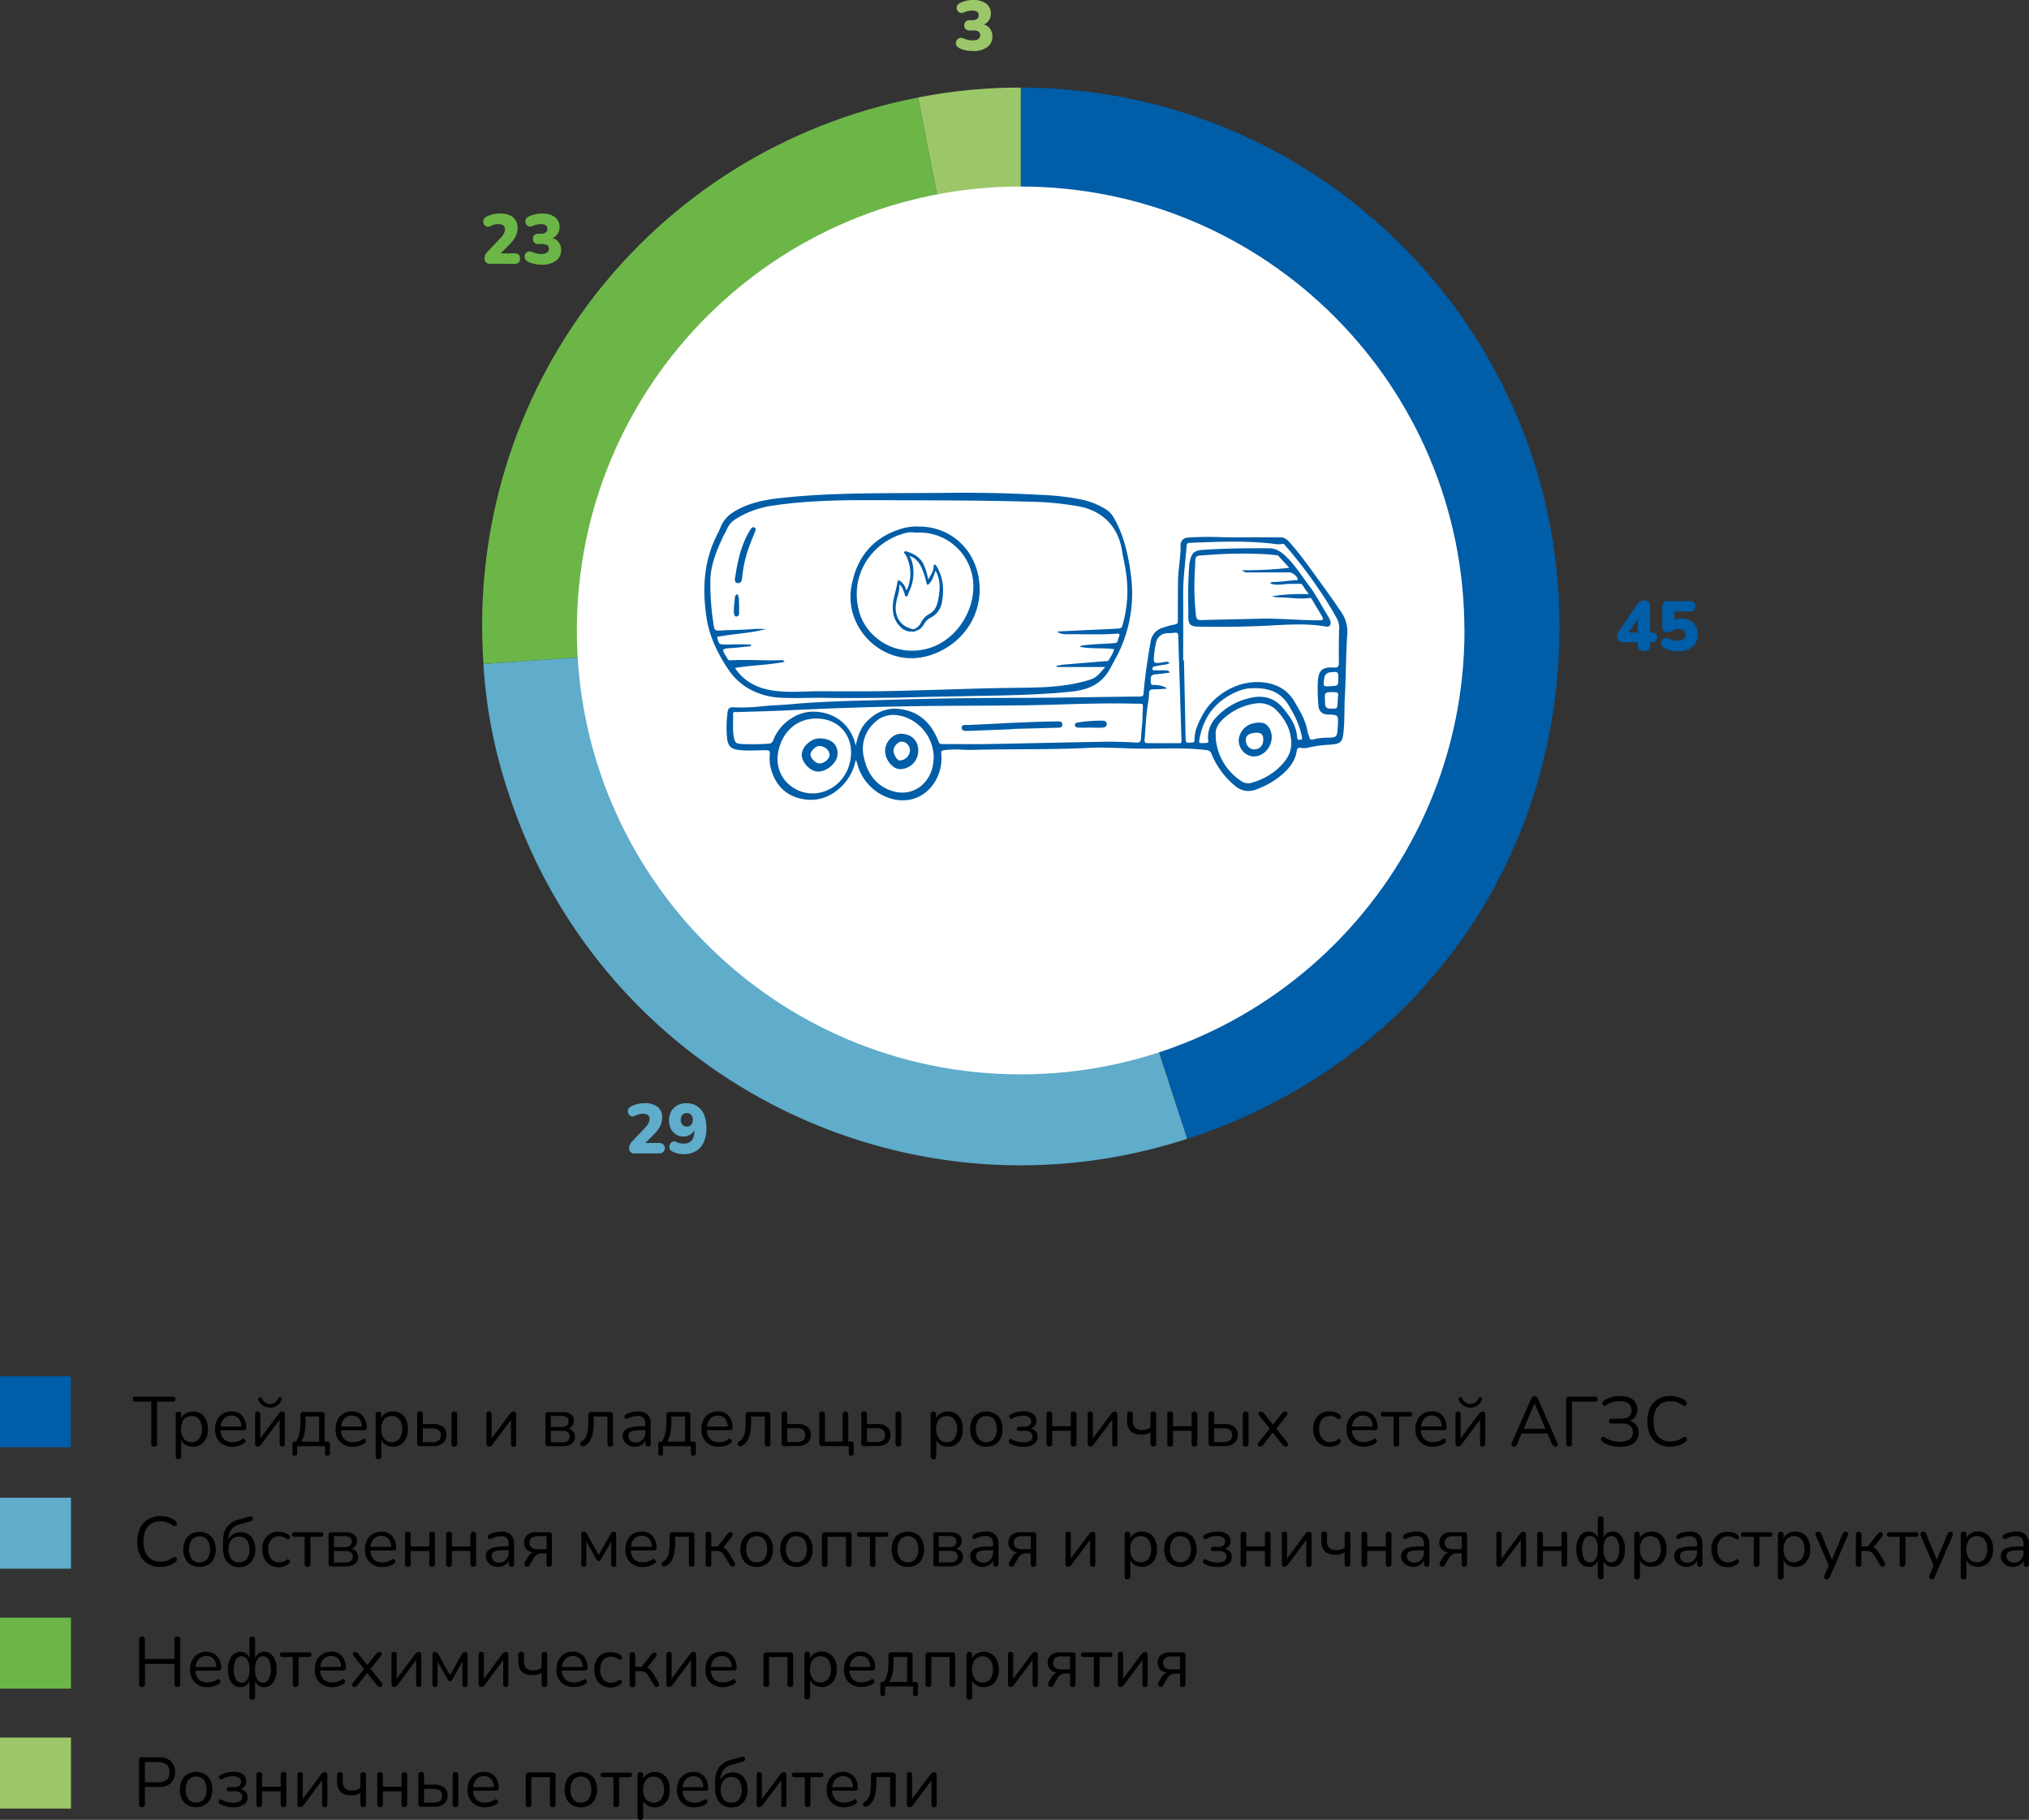 <svg id="Слой_1" data-name="Слой 1" xmlns="http://www.w3.org/2000/svg" viewBox="0 0 1000 896.72"><rect x="0" y="0" width="1000" height="896.72" fill="#333333" stroke="none"/><defs><style>.cls-1,.cls-6{fill:#005da7;}.cls-2,.cls-5{fill:#5faccb;}.cls-3{fill:#6cb648;}.cls-4{fill:#9cc769;}.cls-5,.cls-6{fill-rule:evenodd;}.cls-7{fill:#fff;}</style></defs><path d="M827.44,712.23a10.37,10.37,0,0,0,3.42-1.89l.59-.93-.19-.94-.76-.51-1.12.31a9.35,9.35,0,0,1-6,2,7.75,7.75,0,0,1-6.29-2.59q-2.18-2.59-2.18-7.32t2.18-7.3a7.78,7.78,0,0,1,6.29-2.59,9.2,9.2,0,0,1,5.94,2l1.12.33.78-.56.19-1-.67-1a10.68,10.68,0,0,0-3.35-1.76,13.44,13.44,0,0,0-4.08-.62,11.74,11.74,0,0,0-6.15,1.52,9.93,9.93,0,0,0-3.93,4.32,17,17,0,0,0,0,13.31,10,10,0,0,0,3.93,4.31,11.74,11.74,0,0,0,6.15,1.52,13.25,13.25,0,0,0,4.14-.63M805.35,711a6.33,6.33,0,0,0,2.26-5.13,5.88,5.88,0,0,0-1.19-3.77,6.09,6.09,0,0,0-3.31-2A6.06,6.06,0,0,0,806,698a5.61,5.61,0,0,0,1-3.42,6,6,0,0,0-2.14-4.84q-2.14-1.83-6.4-1.83a15.9,15.9,0,0,0-4.37.61,10.92,10.92,0,0,0-3.82,1.88l-.6.84.14.92.69.55,1.05-.24a9.84,9.84,0,0,1,3.17-1.55,12.61,12.61,0,0,1,3.54-.49,6.9,6.9,0,0,1,4.4,1.18,3.92,3.92,0,0,1,1.47,3.25q0,4.21-5.49,4.21h-4.35c-.86,0-1.28.39-1.28,1.18s.42,1.17,1.28,1.17h4.9q5.53,0,5.53,4.36a4,4,0,0,1-1.57,3.43,8.31,8.31,0,0,1-4.93,1.16,12,12,0,0,1-7.29-2.17l-1.05-.26-.71.53-.16.92.61.88a10.69,10.69,0,0,0,3.78,1.93,17.07,17.07,0,0,0,5,.69c3.11,0,5.41-.62,6.93-1.88m-30.61.33V690.64h11.34c.87,0,1.31-.4,1.31-1.21s-.44-1.24-1.31-1.24H773.39a1.31,1.31,0,0,0-1.48,1.48v21.64c0,1,.47,1.49,1.42,1.49s1.41-.5,1.41-1.49m-18.38-19.8L761.64,704H751l5.29-12.44Zm-8.61,20,2.21-5.18h12.69l2.24,5.18.63,1,1,.33a1.11,1.11,0,0,0,1.1-.56,1.56,1.56,0,0,0-.1-1.38L758,689.22a2.1,2.1,0,0,0-.71-1l-.95-.29a1.81,1.81,0,0,0-1.69,1.27l-9.5,21.64a1.45,1.45,0,0,0-.07,1.38,1.17,1.17,0,0,0,1.13.56c.68,0,1.19-.43,1.56-1.28M728,692.66a6,6,0,0,0,2.32-2.85l.06-.83-.51-.48c-.51-.18-.92,0-1.22.66a4.29,4.29,0,0,1-7.94,0c-.3-.63-.71-.84-1.21-.66s-.72.65-.49,1.31a5.62,5.62,0,0,0,2.3,2.84,6.41,6.41,0,0,0,3.37.93,6.13,6.13,0,0,0,3.32-.92m-8.38,19.86.6-.62,9.23-12.34v11.85c0,.92.43,1.39,1.28,1.39s1.28-.47,1.28-1.39V697c0-1-.43-1.48-1.28-1.48l-1,.25-.65.65-9.19,12.33V696.9c0-.92-.42-1.38-1.28-1.38s-1.28.46-1.28,1.38v14.38c0,1,.43,1.52,1.28,1.52Zm-10.37-13.58a6.27,6.27,0,0,1,1.33,4H700.41A6.54,6.54,0,0,1,702,699a4.9,4.9,0,0,1,3.77-1.48,4.37,4.37,0,0,1,3.47,1.42m0,13.48a8.56,8.56,0,0,0,2.72-1.28,1.34,1.34,0,0,0,.71-1.12l-.56-1a1.25,1.25,0,0,0-1.33.21,6.79,6.79,0,0,1-2.28,1.05,9.27,9.27,0,0,1-2.31.3,5.74,5.74,0,0,1-4.22-1.5,6.43,6.43,0,0,1-1.66-4.38h11.44c.81,0,1.21-.36,1.21-1.07a8.86,8.86,0,0,0-1.93-6,6.79,6.79,0,0,0-5.36-2.19,8,8,0,0,0-4.2,1.09,7.49,7.49,0,0,0-2.85,3.07,9.79,9.79,0,0,0-1,4.58,8.57,8.57,0,0,0,2.32,6.34,8.44,8.44,0,0,0,6.29,2.33,11,11,0,0,0,3-.44m-19.64-1.08V698h5.08c.85,0,1.28-.38,1.28-1.13s-.43-1.11-1.28-1.11H681.82c-.88,0-1.31.37-1.31,1.11s.43,1.13,1.31,1.13h5v13.34a1.27,1.27,0,0,0,1.42,1.46c.92,0,1.38-.49,1.38-1.46m-14.39-12.4a6.27,6.27,0,0,1,1.33,4H666.4A6.55,6.55,0,0,1,668,699a4.87,4.87,0,0,1,3.76-1.48,4.36,4.36,0,0,1,3.48,1.42m0,13.48a8.67,8.67,0,0,0,2.72-1.28,1.31,1.31,0,0,0,.7-1.12l-.55-1a1.25,1.25,0,0,0-1.33.21,6.88,6.88,0,0,1-2.28,1.05,9.29,9.29,0,0,1-2.32.3,5.73,5.73,0,0,1-4.21-1.5,6.34,6.34,0,0,1-1.66-4.38h11.44c.81,0,1.21-.36,1.21-1.07a8.81,8.81,0,0,0-1.94-6,6.76,6.76,0,0,0-5.35-2.19,8,8,0,0,0-4.2,1.09,7.58,7.58,0,0,0-2.86,3.07,9.78,9.78,0,0,0-1,4.58,8.61,8.61,0,0,0,2.31,6.34,8.47,8.47,0,0,0,6.29,2.33,11,11,0,0,0,3.06-.44m-17.29.05a7.07,7.07,0,0,0,2.41-1.3l.51-1-.54-.95a1,1,0,0,0-1.14.12,6,6,0,0,1-3.63,1.25,4.91,4.91,0,0,1-4-1.75,7.35,7.35,0,0,1-1.42-4.75,7,7,0,0,1,1.42-4.72,5.05,5.05,0,0,1,4-1.64,5.88,5.88,0,0,1,3.63,1.24,1,1,0,0,0,1.16.14l.58-.93-.5-1a6.8,6.8,0,0,0-2.45-1.29,9,9,0,0,0-2.59-.4,7.85,7.85,0,0,0-6,2.29,8.83,8.83,0,0,0-2.18,6.31,10.31,10.31,0,0,0,1,4.65,7.24,7.24,0,0,0,2.81,3.08,8.47,8.47,0,0,0,4.36,1.08,9,9,0,0,0,2.56-.39m-36.12.09.66-.59,4.8-6.08,4.84,6.08a1.9,1.9,0,0,0,1.56.79,1.14,1.14,0,0,0,1.07-.61c.23-.4.13-.86-.28-1.39L629,703.88l5.11-6.32c.44-.56.55-1,.33-1.44a1.1,1.1,0,0,0-1.05-.6l-.86.19-.66.6L627.39,702l-4.46-5.64-.66-.6-.9-.19a1.11,1.11,0,0,0-1,.6c-.23.41-.13.87.31,1.4l5.11,6.36-5.49,6.88c-.44.53-.54,1-.31,1.39a1.1,1.1,0,0,0,1,.61Zm-23.43-8.82h4.8a4.92,4.92,0,0,1,3,.83,3.61,3.61,0,0,1,0,5.15,4.94,4.94,0,0,1-3,.83h-4.8Zm16.9,7.6V696.93a1.25,1.25,0,0,0-1.42-1.41,1.23,1.23,0,0,0-1.38,1.41v14.41c0,1,.46,1.46,1.38,1.46a1.27,1.27,0,0,0,1.42-1.46m-11.82,1.22a7.16,7.16,0,0,0,4.82-1.48,5,5,0,0,0,1.71-4,4.89,4.89,0,0,0-1.65-4,7.38,7.38,0,0,0-4.88-1.4h-5.08v-4.81a1.23,1.23,0,0,0-1.38-1.41,1.25,1.25,0,0,0-1.42,1.41V711.1a1.29,1.29,0,0,0,1.46,1.46Zm-25.36-1.22V705h9.15v6.32c0,1,.47,1.46,1.39,1.46a1.27,1.27,0,0,0,1.41-1.46V696.93a1.4,1.4,0,1,0-2.8,0v5.81h-9.15v-5.81a1.24,1.24,0,0,0-1.39-1.41,1.25,1.25,0,0,0-1.42,1.41v14.41a1.28,1.28,0,0,0,1.42,1.46c.93,0,1.39-.49,1.39-1.46m-8.33,0V697a1.27,1.27,0,0,0-1.42-1.45c-.92,0-1.38.48-1.38,1.45v6.42a6.59,6.59,0,0,1-1.88.9,7.73,7.73,0,0,1-2.2.28,4.67,4.67,0,0,1-3.51-1.14,5.15,5.15,0,0,1-1.08-3.63v-2.87a1.24,1.24,0,0,0-1.39-1.41,1.25,1.25,0,0,0-1.42,1.41V700a7,7,0,0,0,1.73,5.2q1.73,1.71,5.33,1.71a8.42,8.42,0,0,0,4.45-1.17v5.56c0,1,.46,1.49,1.38,1.49s1.39-.5,1.39-1.49m-31.47,1.21.61-.62,9.22-12.34v11.85c0,.92.43,1.39,1.28,1.39s1.28-.47,1.28-1.39V697c0-1-.43-1.48-1.28-1.48l-1,.25-.64.65-9.19,12.33V696.9c0-.92-.43-1.38-1.28-1.38s-1.28.46-1.28,1.38v14.38c0,1,.43,1.52,1.28,1.52Zm-19.75-1.18V705h9.16v6.32c0,1,.46,1.46,1.38,1.46a1.27,1.27,0,0,0,1.42-1.46V696.93a1.25,1.25,0,0,0-1.42-1.41,1.23,1.23,0,0,0-1.38,1.41v5.81h-9.16v-5.81a1.23,1.23,0,0,0-1.38-1.41,1.25,1.25,0,0,0-1.42,1.41v14.41a1.28,1.28,0,0,0,1.42,1.46c.92,0,1.38-.49,1.38-1.46m-9,.18a4.25,4.25,0,0,0,1.83-3.6,3.91,3.91,0,0,0-.9-2.61,4.54,4.54,0,0,0-2.45-1.43,4.27,4.27,0,0,0,2-1.43,3.72,3.72,0,0,0,.74-2.27,4.19,4.19,0,0,0-1.59-3.49,7.71,7.71,0,0,0-4.8-1.24,12.66,12.66,0,0,0-6.4,1.55,1.18,1.18,0,0,0-.71,1l.47,1a1.22,1.22,0,0,0,1.32-.1,8.72,8.72,0,0,1,2.36-1,11,11,0,0,1,2.61-.3,5.12,5.12,0,0,1,3.13.75,2.43,2.43,0,0,1,1,2,2.27,2.27,0,0,1-.88,1.92A3.81,3.81,0,0,1,505,703h-2.66c-.81,0-1.21.35-1.21,1s.4,1.07,1.21,1.07h3a4.21,4.21,0,0,1,2.58.69,2.67,2.67,0,0,1-.16,4.16,6.46,6.46,0,0,1-3.59.75,11.57,11.57,0,0,1-2.78-.35,9,9,0,0,1-2.51-1,1.15,1.15,0,0,0-1.28-.11l-.46,1a1.27,1.27,0,0,0,.71,1.06,9.34,9.34,0,0,0,2.9,1.21,15,15,0,0,0,3.49.41,9.12,9.12,0,0,0,5.43-1.34m-27.32-2.58a8.91,8.91,0,0,1,0-9.59,5.14,5.14,0,0,1,7.55,0,8.81,8.81,0,0,1,0,9.59,5.08,5.08,0,0,1-7.55,0m8,2.85a7.05,7.05,0,0,0,2.8-3,11.25,11.25,0,0,0,0-9.23,7.05,7.05,0,0,0-2.8-3,8.94,8.94,0,0,0-8.48,0,7.2,7.2,0,0,0-2.78,3,11.36,11.36,0,0,0,0,9.23,7.2,7.2,0,0,0,2.78,3,8.94,8.94,0,0,0,8.48,0m-27.55-2.85a8.81,8.81,0,0,1,0-9.59,5.12,5.12,0,0,1,7.53,0,8.81,8.81,0,0,1,0,9.59,5.06,5.06,0,0,1-7.53,0m-1.36,8.66v-8a5.32,5.32,0,0,0,2.26,2.39,6.77,6.77,0,0,0,3.45.86,7.07,7.07,0,0,0,3.92-1.07,7,7,0,0,0,2.59-3,12.11,12.11,0,0,0,0-9.26,6.9,6.9,0,0,0-2.59-3,7.23,7.23,0,0,0-3.92-1,6.78,6.78,0,0,0-3.49.88,5.42,5.42,0,0,0-2.25,2.4v-1.8a1.25,1.25,0,0,0-1.41-1.41q-1.35,0-1.35,1.41V717.6a1.4,1.4,0,1,0,2.79,0m-34.17-13.86h4.8a4.92,4.92,0,0,1,3.05.83,3.61,3.61,0,0,1,0,5.15,4.94,4.94,0,0,1-3,.83h-4.8Zm16.9,7.6V696.93a1.25,1.25,0,0,0-1.42-1.41,1.23,1.23,0,0,0-1.38,1.41v14.41c0,1,.46,1.46,1.38,1.46a1.27,1.27,0,0,0,1.42-1.46m-11.82,1.22a7.18,7.18,0,0,0,4.82-1.48,5,5,0,0,0,1.71-4,4.87,4.87,0,0,0-1.66-4,7.35,7.35,0,0,0-4.87-1.4h-5.08v-4.81a1.23,1.23,0,0,0-1.38-1.41,1.25,1.25,0,0,0-1.42,1.41V711.1a1.29,1.29,0,0,0,1.45,1.46ZM420.73,716v-4.32a1.24,1.24,0,0,0-1.42-1.38h-1.24V696.93a1.4,1.4,0,1,0-2.8,0v13.38h-8.68V696.93a1.23,1.23,0,0,0-1.38-1.41,1.25,1.25,0,0,0-1.42,1.41V711.1a1.29,1.29,0,0,0,1.45,1.46h13.07V716c0,.85.4,1.28,1.21,1.28s1.21-.43,1.21-1.28M388,703.74h4.81a4.89,4.89,0,0,1,3,.83,3.61,3.61,0,0,1,0,5.15,4.88,4.88,0,0,1-3,.83H388Zm5.08,8.82a7.16,7.16,0,0,0,4.82-1.48,5,5,0,0,0,1.72-4,4.9,4.9,0,0,0-1.66-4,7.36,7.36,0,0,0-4.88-1.4H388v-4.81a1.23,1.23,0,0,0-1.38-1.41,1.25,1.25,0,0,0-1.41,1.41V711.1a1.29,1.29,0,0,0,1.45,1.46Zm-13.4-1.22v-14a1.41,1.41,0,0,0-1.59-1.59h-9a1.4,1.4,0,0,0-1.59,1.59V700a35.15,35.15,0,0,1-.3,5.05,9,9,0,0,1-1,3.26,5.49,5.49,0,0,1-2,2l-.7.83.12.9.7.58,1.05-.07a7.14,7.14,0,0,0,2.82-2.42,10.62,10.62,0,0,0,1.52-4,33.23,33.23,0,0,0,.47-6.05V698h6.77v13.34c0,1,.45,1.46,1.38,1.46a1.28,1.28,0,0,0,1.42-1.46m-22.42-12.4a6.33,6.33,0,0,1,1.34,4h-10.2a6.54,6.54,0,0,1,1.62-3.91,4.91,4.91,0,0,1,3.77-1.48,4.34,4.34,0,0,1,3.47,1.42m0,13.48a8.61,8.61,0,0,0,2.71-1.28,1.34,1.34,0,0,0,.71-1.12l-.55-1a1.24,1.24,0,0,0-1.33.21,6.84,6.84,0,0,1-2.29,1.05,9.27,9.27,0,0,1-2.31.3,5.76,5.76,0,0,1-4.22-1.5,6.43,6.43,0,0,1-1.66-4.38h11.44c.81,0,1.21-.36,1.21-1.07a8.81,8.81,0,0,0-1.93-6,6.79,6.79,0,0,0-5.36-2.19,8,8,0,0,0-4.2,1.09,7.56,7.56,0,0,0-2.85,3.07,9.79,9.79,0,0,0-1,4.58,8.61,8.61,0,0,0,2.32,6.34,8.44,8.44,0,0,0,6.29,2.33,11.09,11.09,0,0,0,3.06-.44m-27-6.22a24.35,24.35,0,0,0,.51-5V698h6.74v12.34h-8.78a13.49,13.49,0,0,0,1.53-4.11m-3.6,9.77v-3.41h13.76V716q0,1.32,1.2,1.32c.81,0,1.22-.44,1.22-1.32v-4.28a1.22,1.22,0,0,0-1.38-1.38h-1.28v-13a1.41,1.41,0,0,0-1.59-1.59H330a1.4,1.4,0,0,0-1.58,1.59v3.35a25.65,25.65,0,0,1-.52,5.53,12.4,12.4,0,0,1-1.7,4.08h-.41a1.22,1.22,0,0,0-1.38,1.38V716c0,.88.4,1.32,1.21,1.32s1.17-.44,1.17-1.32m-16.08-6.11a3,3,0,0,1-1-2.32,2.32,2.32,0,0,1,.64-1.74,4,4,0,0,1,2.24-.9,29.61,29.61,0,0,1,4.41-.26h1.08v1a5.16,5.16,0,0,1-1.32,3.64,4.38,4.38,0,0,1-3.39,1.44,3.8,3.8,0,0,1-2.67-.9M316.1,712a5.2,5.2,0,0,0,2-2.35v1.69c0,1,.45,1.46,1.35,1.46s1.28-.49,1.28-1.46V702a6.81,6.81,0,0,0-1.57-4.94,6.53,6.53,0,0,0-4.82-1.59,12.83,12.83,0,0,0-5.84,1.45l-.68.71v.9l.55.62,1-.13a12.36,12.36,0,0,1,2.54-1,10.25,10.25,0,0,1,2.44-.3,3.68,3.68,0,0,1,2.81.94,4.48,4.48,0,0,1,.89,3.1v1.07H317a30.36,30.36,0,0,0-6,.46,5.75,5.75,0,0,0-3.14,1.54,4.2,4.2,0,0,0-.95,2.91,4.57,4.57,0,0,0,.79,2.62,5.43,5.43,0,0,0,2.16,1.85,6.88,6.88,0,0,0,3.09.67,5.83,5.83,0,0,0,3.2-.86m-14.05-.66v-14a1.41,1.41,0,0,0-1.59-1.59h-9a1.41,1.41,0,0,0-1.59,1.59V700a35.34,35.34,0,0,1-.29,5.05,9.14,9.14,0,0,1-1,3.26,5.52,5.52,0,0,1-2,2l-.69.83.12.9.69.58,1.05-.07a7,7,0,0,0,2.82-2.42,10.79,10.79,0,0,0,1.53-4,34.26,34.26,0,0,0,.46-6.05V698h6.77v13.34c0,1,.46,1.46,1.39,1.46a1.27,1.27,0,0,0,1.41-1.46M271.5,705h5.7a4.06,4.06,0,0,1,2.63.73,2.53,2.53,0,0,1,.9,2.1,2.59,2.59,0,0,1-.9,2.15,4.12,4.12,0,0,1-2.63.72h-5.7Zm0-7.29h5.39a3.87,3.87,0,0,1,2.46.69,2.39,2.39,0,0,1,.86,2,2.47,2.47,0,0,1-.86,2,3.81,3.81,0,0,1-2.46.71H271.5Zm5.81,14.9a7.14,7.14,0,0,0,4.49-1.25,4.07,4.07,0,0,0,1.59-3.39,4,4,0,0,0-.88-2.59,4.41,4.41,0,0,0-2.44-1.45,4.24,4.24,0,0,0,2-1.42,3.65,3.65,0,0,0,.74-2.28,4,4,0,0,0-1.42-3.3,7,7,0,0,0-4.39-1.12h-6.74a1.28,1.28,0,0,0-1.45,1.45V711.1a1.29,1.29,0,0,0,1.45,1.46Zm-35.3,0,.6-.62,9.23-12.34v11.85c0,.92.42,1.39,1.28,1.39s1.27-.47,1.27-1.39V697c0-1-.42-1.48-1.27-1.48l-1,.25-.64.65-9.19,12.33V696.9c0-.92-.42-1.38-1.28-1.38s-1.28.46-1.28,1.38v14.38c0,1,.43,1.52,1.28,1.52Zm-33.61-8.78h4.8a4.87,4.87,0,0,1,3,.83,3,3,0,0,1,1.07,2.56,3.06,3.06,0,0,1-1.08,2.59,4.94,4.94,0,0,1-3,.83h-4.8Zm16.9,7.6V696.93a1.25,1.25,0,0,0-1.42-1.41,1.23,1.23,0,0,0-1.38,1.41v14.41c0,1,.46,1.46,1.38,1.46a1.28,1.28,0,0,0,1.42-1.46m-11.82,1.22a7.18,7.18,0,0,0,4.82-1.48,5,5,0,0,0,1.71-4,4.87,4.87,0,0,0-1.66-4,7.33,7.33,0,0,0-4.87-1.4H208.4v-4.81a1.23,1.23,0,0,0-1.38-1.41,1.25,1.25,0,0,0-1.42,1.41V711.1a1.29,1.29,0,0,0,1.45,1.46Zm-24.19-3.62a8.81,8.81,0,0,1,0-9.59,5.12,5.12,0,0,1,7.53,0,8.81,8.81,0,0,1,0,9.59,5.06,5.06,0,0,1-7.53,0m-1.35,8.66v-8a5.25,5.25,0,0,0,2.25,2.39,6.8,6.8,0,0,0,3.45.86,6.85,6.85,0,0,0,6.52-4.09,12.23,12.23,0,0,0,0-9.26,7,7,0,0,0-2.59-3,7.26,7.26,0,0,0-3.93-1,6.83,6.83,0,0,0-3.49.88,5.46,5.46,0,0,0-2.24,2.4v-1.8a1.25,1.25,0,0,0-1.42-1.41q-1.35,0-1.35,1.41V717.6a1.24,1.24,0,0,0,1.38,1.42,1.26,1.26,0,0,0,1.42-1.42M177,698.94a6.27,6.27,0,0,1,1.33,4H168.14a6.54,6.54,0,0,1,1.62-3.91,4.9,4.9,0,0,1,3.77-1.48,4.36,4.36,0,0,1,3.47,1.42m0,13.48a8.61,8.61,0,0,0,2.71-1.28,1.34,1.34,0,0,0,.71-1.12l-.55-1a1.26,1.26,0,0,0-1.34.21,6.71,6.71,0,0,1-2.28,1.05,9.27,9.27,0,0,1-2.31.3,5.74,5.74,0,0,1-4.22-1.5,6.38,6.38,0,0,1-1.66-4.38h11.44c.81,0,1.21-.36,1.21-1.07a8.76,8.76,0,0,0-1.94-6,6.76,6.76,0,0,0-5.35-2.19,8,8,0,0,0-4.2,1.09,7.49,7.49,0,0,0-2.85,3.07,9.79,9.79,0,0,0-1,4.58,8.61,8.61,0,0,0,2.32,6.34,8.44,8.44,0,0,0,6.29,2.33,11.09,11.09,0,0,0,3.06-.44m-27-6.22a24.35,24.35,0,0,0,.51-5V698h6.74v12.34h-8.78a13.76,13.76,0,0,0,1.53-4.11m-3.6,9.77v-3.41h13.76V716q0,1.32,1.2,1.32c.81,0,1.22-.44,1.22-1.32v-4.28a1.23,1.23,0,0,0-1.39-1.38H160v-13a1.41,1.41,0,0,0-1.59-1.59h-8.71a1.41,1.41,0,0,0-1.59,1.59v3.35a25.71,25.71,0,0,1-.51,5.53,12.4,12.4,0,0,1-1.7,4.08h-.41a1.22,1.22,0,0,0-1.38,1.38V716q0,1.32,1.2,1.32c.79,0,1.18-.44,1.18-1.32m-10.09-23.31a6,6,0,0,0,2.31-2.85l.07-.83-.52-.48c-.5-.18-.91,0-1.2.66a4.3,4.3,0,0,1-7.95,0c-.3-.63-.7-.84-1.21-.66s-.72.65-.48,1.31a5.6,5.6,0,0,0,2.29,2.84,6.41,6.41,0,0,0,3.37.93,6.13,6.13,0,0,0,3.32-.92M128,712.52l.6-.62,9.23-12.34v11.85c0,.92.43,1.39,1.28,1.39s1.28-.47,1.28-1.39V697c0-1-.43-1.48-1.28-1.48l-1,.25-.64.65-9.19,12.33V696.9c0-.92-.43-1.38-1.28-1.38s-1.28.46-1.28,1.38v14.38c0,1,.43,1.52,1.28,1.52Zm-10.37-13.58a6.27,6.27,0,0,1,1.33,4h-10.2a6.61,6.61,0,0,1,1.63-3.91,4.9,4.9,0,0,1,3.77-1.48,4.36,4.36,0,0,1,3.47,1.42m0,13.48a8.67,8.67,0,0,0,2.72-1.28,1.34,1.34,0,0,0,.71-1.12l-.56-1a1.23,1.23,0,0,0-1.32.21,6.93,6.93,0,0,1-2.29,1.05,9.27,9.27,0,0,1-2.31.3,5.76,5.76,0,0,1-4.22-1.5,6.38,6.38,0,0,1-1.66-4.38h11.44c.81,0,1.21-.36,1.21-1.07a8.81,8.81,0,0,0-1.93-6,6.8,6.8,0,0,0-5.36-2.19,8,8,0,0,0-4.2,1.09,7.49,7.49,0,0,0-2.85,3.07,9.79,9.79,0,0,0-1,4.58,8.61,8.61,0,0,0,2.31,6.34,8.48,8.48,0,0,0,6.3,2.33,11,11,0,0,0,3-.44m-27-3.48a8.81,8.81,0,0,1,0-9.59,5.13,5.13,0,0,1,7.54,0,8.86,8.86,0,0,1,0,9.59,5.07,5.07,0,0,1-7.54,0m-1.34,8.66v-8A5.28,5.28,0,0,0,91.59,712a6.81,6.81,0,0,0,3.46.86A7.07,7.07,0,0,0,99,711.79a7,7,0,0,0,2.59-3,12.11,12.11,0,0,0,0-9.26,6.9,6.9,0,0,0-2.59-3,7.23,7.23,0,0,0-3.92-1,6.81,6.81,0,0,0-3.49.88,5.42,5.42,0,0,0-2.25,2.4v-1.8a1.25,1.25,0,0,0-1.42-1.41q-1.35,0-1.35,1.41V717.6A1.25,1.25,0,0,0,87.93,719a1.26,1.26,0,0,0,1.42-1.42m-11.93-6.29V690.64H85.2c.87,0,1.31-.41,1.31-1.24s-.44-1.21-1.31-1.21H66.78c-.88,0-1.32.4-1.32,1.21s.44,1.24,1.32,1.24h7.77v20.67c0,1,.48,1.49,1.42,1.49a1.3,1.3,0,0,0,1.45-1.49"/><path d="M989.93,769.09a3,3,0,0,1-1-2.32,2.35,2.35,0,0,1,.64-1.74,4.23,4.23,0,0,1,2.24-.9,29.61,29.61,0,0,1,4.41-.26h1.08v1a5.2,5.2,0,0,1-1.32,3.65A4.4,4.4,0,0,1,992.6,770a3.8,3.8,0,0,1-2.67-.9m5.42,2.14a5.2,5.2,0,0,0,2-2.35v1.7c0,1,.45,1.45,1.35,1.45s1.28-.48,1.28-1.45v-9.37a6.83,6.83,0,0,0-1.57-4.94,6.53,6.53,0,0,0-4.82-1.59,13.32,13.32,0,0,0-2.85.34,13.08,13.08,0,0,0-3,1.11l-.68.71v.9l.56.62,1-.12a11.32,11.32,0,0,1,2.54-1,9.78,9.78,0,0,1,2.44-.31,3.67,3.67,0,0,1,2.81,1,4.44,4.44,0,0,1,.89,3.09V762H996.2a30.24,30.24,0,0,0-6,.47,5.62,5.62,0,0,0-3.14,1.54,4.17,4.17,0,0,0-.95,2.9,4.6,4.6,0,0,0,.79,2.63,5.51,5.51,0,0,0,2.16,1.85,7,7,0,0,0,3.09.67,5.83,5.83,0,0,0,3.2-.87m-24.83-3.06a8.81,8.81,0,0,1,0-9.59,5.13,5.13,0,0,1,7.54,0,8.86,8.86,0,0,1,0,9.59,5.07,5.07,0,0,1-7.54,0m-1.35,8.66v-8a5.33,5.33,0,0,0,2.25,2.38,6.8,6.8,0,0,0,3.45.87,6.84,6.84,0,0,0,6.52-4.1,10.74,10.74,0,0,0,.92-4.61,10.86,10.86,0,0,0-.92-4.65,7,7,0,0,0-2.59-3,7.26,7.26,0,0,0-3.93-1.05,6.87,6.87,0,0,0-3.48.88,5.39,5.39,0,0,0-2.25,2.41v-1.8a1.25,1.25,0,0,0-1.42-1.42c-.9,0-1.35.47-1.35,1.42v20.66a1.24,1.24,0,0,0,1.38,1.42,1.25,1.25,0,0,0,1.42-1.42M952.91,778l.61-.87,8.84-20.45a1.64,1.64,0,0,0,0-1.35,1.08,1.08,0,0,0-1.07-.59l-.9.24-.59.87-5.25,12.75-5.22-12.75a1.5,1.5,0,0,0-1.42-1.11,1.32,1.32,0,0,0-1.26.59,1.49,1.49,0,0,0,0,1.38l6.36,14.79L951,776.28a1.69,1.69,0,0,0,0,1.37,1.07,1.07,0,0,0,1.08.6Zm-13.8-7.43V757.24h5.08c.85,0,1.28-.38,1.28-1.14S945,755,944.19,755H931.26c-.88,0-1.31.37-1.31,1.11s.43,1.14,1.31,1.14h5v13.34a1.27,1.27,0,0,0,1.42,1.45c.92,0,1.38-.48,1.38-1.45m-21.67,0v-6.33h2.62a4.16,4.16,0,0,1,2.25.52,6.23,6.23,0,0,1,1.66,1.94l2.73,4.56.86.71,1-.13.64-.7-.14-1.06L926.56,766a15.44,15.44,0,0,0-1.62-2.32,4.1,4.1,0,0,0-1.63-1.1l4.43-5.67.31-1-.51-.78-.89-.22-.95.6L920.59,762h-3.15v-5.74c0-1-.46-1.45-1.38-1.45a1.27,1.27,0,0,0-1.42,1.45v14.31a1.27,1.27,0,0,0,1.42,1.45c.92,0,1.38-.48,1.38-1.45M901.21,778l.61-.87,8.85-20.45a1.67,1.67,0,0,0,0-1.35,1.07,1.07,0,0,0-1.07-.59l-.9.24-.59.87-5.25,12.75-5.22-12.75a1.5,1.5,0,0,0-1.41-1.11,1.33,1.33,0,0,0-1.27.59,1.49,1.49,0,0,0,0,1.38l6.36,14.79-2.11,4.77a1.64,1.64,0,0,0,0,1.37,1.06,1.06,0,0,0,1.07.6Zm-20.79-9.84a8.86,8.86,0,0,1,0-9.59,5.13,5.13,0,0,1,7.54,0,8.81,8.81,0,0,1,0,9.59,5.07,5.07,0,0,1-7.54,0m-1.34,8.66v-8a5.26,5.26,0,0,0,2.24,2.38,6.87,6.87,0,0,0,3.46.87,6.87,6.87,0,0,0,6.52-4.1,10.89,10.89,0,0,0,.91-4.61,11,11,0,0,0-.91-4.65,7,7,0,0,0-2.6-3,7.2,7.2,0,0,0-3.92-1.05,6.91,6.91,0,0,0-3.49.88A5.45,5.45,0,0,0,879,758v-1.8a1.25,1.25,0,0,0-1.41-1.42c-.9,0-1.35.47-1.35,1.42v20.66a1.24,1.24,0,0,0,1.38,1.42,1.26,1.26,0,0,0,1.42-1.42m-11.89-6.25V757.24h5.08c.85,0,1.28-.38,1.28-1.14s-.43-1.11-1.28-1.11H859.34c-.87,0-1.31.37-1.31,1.11s.44,1.14,1.31,1.14h5v13.34a1.27,1.27,0,0,0,1.42,1.45c.92,0,1.38-.48,1.38-1.45m-12.93,1.12a7.26,7.26,0,0,0,2.42-1.29l.51-1-.54-.95a1,1,0,0,0-1.14.12,6,6,0,0,1-1.85,1,5.94,5.94,0,0,1-1.78.28,4.88,4.88,0,0,1-4-1.75,7.27,7.27,0,0,1-1.42-4.75,7,7,0,0,1,1.42-4.72,5.05,5.05,0,0,1,4-1.64,5.94,5.94,0,0,1,1.78.28,5.8,5.8,0,0,1,1.85,1,1,1,0,0,0,1.16.13l.58-.93-.5-1a6.8,6.8,0,0,0-2.45-1.29,9,9,0,0,0-2.59-.4,7.81,7.81,0,0,0-6,2.3,8.8,8.8,0,0,0-2.18,6.31,10.26,10.26,0,0,0,1,4.64,7.12,7.12,0,0,0,2.81,3.08,8.42,8.42,0,0,0,4.36,1.09,8.62,8.62,0,0,0,2.55-.4M829,769.09a3,3,0,0,1-1-2.32,2.38,2.38,0,0,1,.63-1.74,4.24,4.24,0,0,1,2.25-.9,29.51,29.51,0,0,1,4.41-.26h1.07v1a5.24,5.24,0,0,1-1.31,3.65A4.42,4.42,0,0,1,831.7,770a3.83,3.83,0,0,1-2.68-.9m5.42,2.14a5.16,5.16,0,0,0,2-2.35v1.7c0,1,.45,1.45,1.34,1.45s1.28-.48,1.28-1.45v-9.37q0-3.35-1.57-4.94a6.53,6.53,0,0,0-4.82-1.59,12.83,12.83,0,0,0-5.84,1.45l-.67.71v.9l.55.62,1-.12a11.5,11.5,0,0,1,2.54-1,9.78,9.78,0,0,1,2.44-.31,3.71,3.71,0,0,1,2.82,1,4.44,4.44,0,0,1,.88,3.09V762h-1.11a30.2,30.2,0,0,0-6,.47,5.62,5.62,0,0,0-3.15,1.54,4.22,4.22,0,0,0-.95,2.9,4.61,4.61,0,0,0,.8,2.63,5.37,5.37,0,0,0,2.16,1.85,7,7,0,0,0,3.09.67,5.77,5.77,0,0,0,3.19-.87m-24.82-3.06a8.81,8.81,0,0,1,0-9.59,5.12,5.12,0,0,1,7.53,0,8.86,8.86,0,0,1,0,9.59,5.06,5.06,0,0,1-7.53,0m-1.35,8.66v-8a5.26,5.26,0,0,0,2.24,2.38,6.87,6.87,0,0,0,3.46.87,7.17,7.17,0,0,0,3.92-1.07,7.07,7.07,0,0,0,2.59-3,10.59,10.59,0,0,0,.92-4.61,10.72,10.72,0,0,0-.92-4.65,7,7,0,0,0-2.59-3,7.25,7.25,0,0,0-3.92-1.05,6.91,6.91,0,0,0-3.49.88,5.51,5.51,0,0,0-2.25,2.41v-1.8a1.25,1.25,0,0,0-1.42-1.42c-.89,0-1.34.47-1.34,1.42v20.66a1.24,1.24,0,0,0,1.38,1.42,1.25,1.25,0,0,0,1.42-1.42m-16.95-8.6a9.35,9.35,0,0,1-1-4.84,9.24,9.24,0,0,1,1-4.84,3.19,3.19,0,0,1,2.84-1.66,3.28,3.28,0,0,1,2.87,1.66,11.48,11.48,0,0,1,0,9.68,3.3,3.3,0,0,1-2.87,1.65,3.16,3.16,0,0,1-2.85-1.65m-10.51,0a11.68,11.68,0,0,1,0-9.68,3.28,3.28,0,0,1,5.7,0,9,9,0,0,1,1,4.84,9.24,9.24,0,0,1-1,4.84,3.3,3.3,0,0,1-5.72,0m9.52,8.53v-7.67a5.2,5.2,0,0,0,1.76,2.21,4.68,4.68,0,0,0,2.73.8,5.16,5.16,0,0,0,4.43-2.37,10.9,10.9,0,0,0,1.66-6.34,10.75,10.75,0,0,0-1.68-6.36,5.17,5.17,0,0,0-4.41-2.35,4.74,4.74,0,0,0-2.73.78,5,5,0,0,0-1.76,2.23v-9c0-1-.47-1.49-1.42-1.49s-1.38.5-1.38,1.49v9.05a5.07,5.07,0,0,0-1.76-2.25,4.72,4.72,0,0,0-2.73-.79,5.13,5.13,0,0,0-4.42,2.35,10.83,10.83,0,0,0-1.67,6.36,12.57,12.57,0,0,0,.77,4.61,6.93,6.93,0,0,0,2.12,3,5.06,5.06,0,0,0,3.2,1.07,4.65,4.65,0,0,0,2.73-.8,5.1,5.1,0,0,0,1.76-2.24v7.7c0,1,.46,1.49,1.38,1.49s1.42-.5,1.42-1.49m-29.86-6.18v-6.33h9.16v6.33c0,1,.46,1.45,1.38,1.45a1.27,1.27,0,0,0,1.42-1.45V756.17a1.25,1.25,0,0,0-1.42-1.42,1.24,1.24,0,0,0-1.38,1.42V762h-9.16v-5.8a1.24,1.24,0,0,0-1.38-1.42,1.25,1.25,0,0,0-1.42,1.42v14.41a1.27,1.27,0,0,0,1.42,1.45c.92,0,1.38-.48,1.38-1.45m-20.72,1.17.61-.62,9.23-12.34v11.86c0,.92.42,1.38,1.28,1.38s1.27-.46,1.27-1.38V756.24c0-1-.42-1.49-1.27-1.49l-1,.26-.64.64L740.05,768V756.13c0-.92-.43-1.38-1.28-1.38s-1.28.46-1.28,1.38v14.38c0,1,.43,1.52,1.28,1.52ZM713,762.51a3,3,0,0,1-1-2.37,2.91,2.91,0,0,1,1-2.33,4.49,4.49,0,0,1,3-.85h4.39v6.4H716a4.44,4.44,0,0,1-3-.85m9.69,9.18a1.36,1.36,0,0,0,.36-1V756.44a1.29,1.29,0,0,0-1.48-1.45h-6.08a6.73,6.73,0,0,0-4.62,1.37,5.18,5.18,0,0,0-.36,7,5.44,5.44,0,0,0,3.32,1.57,4.44,4.44,0,0,0-1.43.86,5.22,5.22,0,0,0-1.1,1.35l-1.65,2.8-.16,1.11.66.79,1,.17a1.36,1.36,0,0,0,.93-.76l2-3.45a5.16,5.16,0,0,1,1.54-1.71,3.91,3.91,0,0,1,2.33-.68h2.45v5.29a1.19,1.19,0,0,0,1.35,1.35Zm-28.26-2.6a3,3,0,0,1-1-2.32,2.35,2.35,0,0,1,.64-1.74,4.16,4.16,0,0,1,2.24-.9,29.61,29.61,0,0,1,4.41-.26h1.07v1a5.19,5.19,0,0,1-1.31,3.65,4.42,4.42,0,0,1-3.39,1.43,3.78,3.78,0,0,1-2.67-.9m5.42,2.14a5.2,5.2,0,0,0,2-2.35v1.7c0,1,.45,1.45,1.35,1.45s1.28-.48,1.28-1.45v-9.37a6.83,6.83,0,0,0-1.57-4.94,6.53,6.53,0,0,0-4.82-1.59,13.48,13.48,0,0,0-2.86.34,13.26,13.26,0,0,0-3,1.11l-.67.71v.9l.55.62,1-.12a11.13,11.13,0,0,1,2.54-1,9.72,9.72,0,0,1,2.44-.31,3.68,3.68,0,0,1,2.81,1,4.44,4.44,0,0,1,.88,3.09V762h-1.11a30.2,30.2,0,0,0-6,.47,5.62,5.62,0,0,0-3.14,1.54,4.17,4.17,0,0,0-.95,2.9,4.6,4.6,0,0,0,.79,2.63,5.51,5.51,0,0,0,2.16,1.85,7,7,0,0,0,3.09.67,5.83,5.83,0,0,0,3.2-.87m-26-.65v-6.33H683v6.33c0,1,.46,1.45,1.39,1.45a1.26,1.26,0,0,0,1.41-1.45V756.17a1.4,1.4,0,1,0-2.8,0V762h-9.16v-5.8a1.24,1.24,0,0,0-1.38-1.42,1.25,1.25,0,0,0-1.41,1.42v14.41a1.26,1.26,0,0,0,1.41,1.45c.92,0,1.38-.48,1.38-1.45m-8.32,0V756.2a1.27,1.27,0,0,0-1.42-1.45c-.93,0-1.38.48-1.38,1.45v6.43a6.64,6.64,0,0,1-1.89.9,8,8,0,0,1-2.19.27,4.69,4.69,0,0,1-3.51-1.14A5.1,5.1,0,0,1,654,759v-2.86a1.24,1.24,0,0,0-1.38-1.42,1.25,1.25,0,0,0-1.42,1.42v3.07a7,7,0,0,0,1.73,5.2c1.15,1.14,2.93,1.72,5.32,1.72a8.37,8.37,0,0,0,4.46-1.18v5.56c0,1,.46,1.49,1.38,1.49s1.39-.49,1.39-1.49M634,771.75l.6-.62,9.23-12.34v11.86c0,.92.43,1.38,1.28,1.38s1.28-.46,1.28-1.38V756.24c0-1-.43-1.49-1.28-1.49l-1,.26-.65.64L634.33,768V756.13c0-.92-.42-1.38-1.28-1.38s-1.28.46-1.28,1.38v14.38c0,1,.43,1.52,1.28,1.52Zm-19.75-1.17v-6.33h9.16v6.33c0,1,.46,1.45,1.38,1.45s1.41-.48,1.41-1.45V756.17a1.4,1.4,0,1,0-2.79,0V762h-9.16v-5.8a1.24,1.24,0,0,0-1.38-1.42,1.25,1.25,0,0,0-1.42,1.42v14.41a1.27,1.27,0,0,0,1.42,1.45c.92,0,1.38-.48,1.38-1.45m-9,.17a4.22,4.22,0,0,0,1.83-3.59,3.91,3.91,0,0,0-.89-2.61,4.48,4.48,0,0,0-2.46-1.44,4.19,4.19,0,0,0,2-1.43,3.7,3.7,0,0,0,.74-2.27,4.19,4.19,0,0,0-1.59-3.49,7.78,7.78,0,0,0-4.8-1.24,12.57,12.57,0,0,0-6.4,1.56,1.18,1.18,0,0,0-.71,1l.47,1a1.22,1.22,0,0,0,1.31-.11,9.26,9.26,0,0,1,2.37-1,11.53,11.53,0,0,1,2.61-.29,5.2,5.2,0,0,1,3.13.74,2.44,2.44,0,0,1,.95,2,2.29,2.29,0,0,1-.88,1.92,3.81,3.81,0,0,1-2.37.68H598c-.81,0-1.21.34-1.21,1s.4,1.07,1.21,1.07h3a4.2,4.2,0,0,1,2.57.69,2.7,2.7,0,0,1-.16,4.17,6.56,6.56,0,0,1-3.59.74,11.56,11.56,0,0,1-2.78-.34,8.84,8.84,0,0,1-2.51-1c-.53-.3-1-.34-1.28-.1l-.46,1a1.22,1.22,0,0,0,.71,1.05,9.25,9.25,0,0,0,2.9,1.22,14.88,14.88,0,0,0,3.49.41,9.06,9.06,0,0,0,5.42-1.35M578,768.17a9,9,0,0,1,0-9.59,5.15,5.15,0,0,1,7.56,0,8.86,8.86,0,0,1,0,9.59,5.09,5.09,0,0,1-7.56,0m8,2.86a7.3,7.3,0,0,0,2.79-3,11.23,11.23,0,0,0,0-9.22,7.24,7.24,0,0,0-2.79-3,8.27,8.27,0,0,0-4.24-1.07,8.18,8.18,0,0,0-4.25,1.07,7.22,7.22,0,0,0-2.78,3,11.23,11.23,0,0,0,0,9.22,7.28,7.28,0,0,0,2.78,3,8.18,8.18,0,0,0,4.25,1.07A8.27,8.27,0,0,0,586,771m-27.57-2.86a8.81,8.81,0,0,1,0-9.59,5.13,5.13,0,0,1,7.54,0,8.86,8.86,0,0,1,0,9.59,5.07,5.07,0,0,1-7.54,0m-1.34,8.66v-8a5.26,5.26,0,0,0,2.24,2.38,6.87,6.87,0,0,0,3.46.87,7.17,7.17,0,0,0,3.92-1.07,7.07,7.07,0,0,0,2.59-3,10.74,10.74,0,0,0,.92-4.61,10.86,10.86,0,0,0-.92-4.65,7,7,0,0,0-2.59-3,7.25,7.25,0,0,0-3.92-1.05,6.88,6.88,0,0,0-3.49.88,5.45,5.45,0,0,0-2.25,2.41v-1.8a1.25,1.25,0,0,0-1.42-1.42c-.9,0-1.34.47-1.34,1.42v20.66c0,.95.45,1.42,1.38,1.42a1.26,1.26,0,0,0,1.42-1.42m-29.67-5.08.6-.62,9.23-12.34v11.86c0,.92.42,1.38,1.28,1.38s1.28-.46,1.28-1.38V756.24c0-1-.43-1.49-1.28-1.49l-1,.26-.64.64L527.72,768V756.13c0-.92-.43-1.38-1.28-1.38s-1.28.46-1.28,1.38v14.38c0,1,.43,1.52,1.28,1.52Zm-26.77-9.24a3,3,0,0,1-1-2.37,2.91,2.91,0,0,1,1-2.33,4.52,4.52,0,0,1,3-.85h4.38v6.4h-4.38a4.47,4.47,0,0,1-3-.85m9.69,9.18a1.36,1.36,0,0,0,.37-1V756.44a1.3,1.3,0,0,0-1.49-1.45h-6.08a6.7,6.7,0,0,0-4.61,1.37,5.2,5.2,0,0,0-.37,7,5.47,5.47,0,0,0,3.32,1.57,4.44,4.44,0,0,0-1.43.86,5.18,5.18,0,0,0-1.09,1.35l-1.66,2.8-.16,1.11.66.79,1,.17a1.36,1.36,0,0,0,.93-.76l2-3.45a5.27,5.27,0,0,1,1.54-1.71,3.91,3.91,0,0,1,2.33-.68h2.45v5.29a1.2,1.2,0,0,0,1.36,1.35Zm-28.26-2.6a3,3,0,0,1-1-2.32,2.35,2.35,0,0,1,.64-1.74,4.16,4.16,0,0,1,2.24-.9,29.7,29.7,0,0,1,4.41-.26h1.08v1a5.2,5.2,0,0,1-1.32,3.65,4.4,4.4,0,0,1-3.39,1.43,3.8,3.8,0,0,1-2.67-.9m5.42,2.14a5.2,5.2,0,0,0,2-2.35v1.7c0,1,.45,1.45,1.35,1.45s1.28-.48,1.28-1.45v-9.37a6.83,6.83,0,0,0-1.57-4.94,6.53,6.53,0,0,0-4.82-1.59,12.83,12.83,0,0,0-5.85,1.45l-.67.71v.9l.55.62,1-.12a11.32,11.32,0,0,1,2.54-1,9.78,9.78,0,0,1,2.44-.31,3.68,3.68,0,0,1,2.81,1,4.44,4.44,0,0,1,.89,3.09V762h-1.11a30.31,30.31,0,0,0-6,.47,5.62,5.62,0,0,0-3.14,1.54,4.22,4.22,0,0,0-1,2.9,4.6,4.6,0,0,0,.79,2.63,5.51,5.51,0,0,0,2.16,1.85,7,7,0,0,0,3.09.67,5.81,5.81,0,0,0,3.2-.87m-24.76-7h5.7a4.14,4.14,0,0,1,2.63.72A2.55,2.55,0,0,1,472,767a2.59,2.59,0,0,1-.9,2.14,4.14,4.14,0,0,1-2.63.72h-5.7Zm0-7.3h5.39a3.88,3.88,0,0,1,2.45.69,2.37,2.37,0,0,1,.87,2,2.45,2.45,0,0,1-.87,2,3.71,3.71,0,0,1-2.45.71h-5.39Zm5.8,14.9a7.15,7.15,0,0,0,4.5-1.25,4,4,0,0,0,1.59-3.38,4,4,0,0,0-.88-2.6,4.41,4.41,0,0,0-2.44-1.45,4.21,4.21,0,0,0,2-1.42,3.59,3.59,0,0,0,.74-2.28,4,4,0,0,0-1.41-3.29,7,7,0,0,0-4.39-1.13h-6.74a1.28,1.28,0,0,0-1.45,1.45v13.89a1.29,1.29,0,0,0,1.45,1.46Zm-24.79-3.62a8.91,8.91,0,0,1,0-9.59,5.14,5.14,0,0,1,7.55,0,8.81,8.81,0,0,1,0,9.59,5.08,5.08,0,0,1-7.55,0m8,2.86a7.26,7.26,0,0,0,2.8-3,11.33,11.33,0,0,0,0-9.22,7.2,7.2,0,0,0-2.8-3,9,9,0,0,0-8.49,0,7.22,7.22,0,0,0-2.78,3,11.33,11.33,0,0,0,0,9.22,7.28,7.28,0,0,0,2.78,3,9,9,0,0,0,8.49,0m-20.24-.45V757.24h5.08c.86,0,1.28-.38,1.28-1.14s-.42-1.11-1.28-1.11H423.7c-.87,0-1.31.37-1.31,1.11s.44,1.14,1.31,1.14h5.05v13.34c0,1,.46,1.45,1.41,1.45s1.38-.48,1.38-1.45m-23.67,0V757.24h9.05v13.34c0,1,.47,1.45,1.39,1.45a1.26,1.26,0,0,0,1.41-1.45v-14a1.4,1.4,0,0,0-1.58-1.59H406.66a1.41,1.41,0,0,0-1.59,1.59v14a1.27,1.27,0,0,0,1.42,1.45c.92,0,1.38-.48,1.38-1.45m-19.13-2.41a8.91,8.91,0,0,1,0-9.59,5.14,5.14,0,0,1,7.55,0,8.81,8.81,0,0,1,0,9.59,5.08,5.08,0,0,1-7.55,0m8,2.86a7.2,7.2,0,0,0,2.8-3,11.23,11.23,0,0,0,0-9.22,7.14,7.14,0,0,0-2.8-3,8.94,8.94,0,0,0-8.48,0,7.24,7.24,0,0,0-2.79,3,11.33,11.33,0,0,0,0,9.22,7.3,7.3,0,0,0,2.79,3,8.94,8.94,0,0,0,8.48,0m-27.57-2.86a8.86,8.86,0,0,1,0-9.59,5.13,5.13,0,0,1,7.54,0,8.81,8.81,0,0,1,0,9.59,5.07,5.07,0,0,1-7.54,0m8,2.86a7.26,7.26,0,0,0,2.8-3,11.33,11.33,0,0,0,0-9.22,7.2,7.2,0,0,0-2.8-3,8.94,8.94,0,0,0-8.48,0,7.16,7.16,0,0,0-2.78,3,11.23,11.23,0,0,0,0,9.22,7.22,7.22,0,0,0,2.78,3,8.94,8.94,0,0,0,8.48,0m-26.63-.45v-6.33h2.63a4.18,4.18,0,0,1,2.25.52,6.23,6.23,0,0,1,1.66,1.94l2.73,4.56.86.71,1-.13.63-.7-.14-1.06L359.7,766a14.7,14.7,0,0,0-1.63-2.32,4,4,0,0,0-1.62-1.1l4.42-5.67.31-1-.5-.78-.9-.22-.95.6L353.72,762h-3.15v-5.74c0-1-.46-1.45-1.38-1.45a1.27,1.27,0,0,0-1.42,1.45v14.31a1.27,1.27,0,0,0,1.42,1.45c.92,0,1.38-.48,1.38-1.45m-8.33,0v-14a1.4,1.4,0,0,0-1.59-1.59h-9a1.41,1.41,0,0,0-1.6,1.59v2.7a35.19,35.19,0,0,1-.29,5,9,9,0,0,1-1,3.27,5.42,5.42,0,0,1-2,2l-.69.83.12.9.69.59,1.06-.08a7.19,7.19,0,0,0,2.82-2.41,10.91,10.91,0,0,0,1.52-4,33.26,33.26,0,0,0,.46-6v-2.14h6.78v13.34c0,1,.45,1.45,1.38,1.45a1.26,1.26,0,0,0,1.41-1.45m-22.41-12.41a6.27,6.27,0,0,1,1.33,4H311a6.49,6.49,0,0,1,1.62-3.9,4.9,4.9,0,0,1,3.77-1.49,4.36,4.36,0,0,1,3.47,1.42m0,13.48a8.61,8.61,0,0,0,2.71-1.28,1.33,1.33,0,0,0,.71-1.12l-.55-1a1.26,1.26,0,0,0-1.34.2,6.93,6.93,0,0,1-2.28,1.06,9.75,9.75,0,0,1-2.31.29,5.76,5.76,0,0,1-4.22-1.5,6.4,6.4,0,0,1-1.66-4.37h11.44c.81,0,1.21-.36,1.21-1.07a8.83,8.83,0,0,0-1.93-6,6.79,6.79,0,0,0-5.36-2.19,8,8,0,0,0-4.2,1.09,7.56,7.56,0,0,0-2.85,3.07,9.79,9.79,0,0,0-1,4.58,8.6,8.6,0,0,0,2.32,6.34,8.44,8.44,0,0,0,6.29,2.34,11.12,11.12,0,0,0,3.06-.45m-30.95-1V759.55l5.12,9,.39.47.64.19.61-.19.39-.47,5.12-9v11.13c0,.9.41,1.35,1.24,1.35s1.24-.45,1.24-1.35V756.24c0-1-.41-1.49-1.24-1.49l-.91.27-.57.73-5.88,10.47-5.87-10.47-.57-.73-.95-.27c-.83,0-1.25.5-1.25,1.49v14.44c0,.9.42,1.35,1.25,1.35s1.24-.45,1.24-1.35m-27-8.17a3,3,0,0,1-1-2.37,2.94,2.94,0,0,1,1-2.33,4.52,4.52,0,0,1,3-.85h4.39v6.4h-4.39a4.47,4.47,0,0,1-3-.85m9.69,9.18a1.36,1.36,0,0,0,.37-1V756.44A1.3,1.3,0,0,0,270.5,755h-6.08a6.75,6.75,0,0,0-4.62,1.37,5.21,5.21,0,0,0-.36,7,5.44,5.44,0,0,0,3.32,1.57,4.44,4.44,0,0,0-1.43.86,5,5,0,0,0-1.09,1.35l-1.66,2.8-.16,1.11.66.79,1,.17a1.36,1.36,0,0,0,.93-.76l2-3.45a5.16,5.16,0,0,1,1.54-1.71,3.91,3.91,0,0,1,2.33-.68h2.46v5.29a1.19,1.19,0,0,0,1.35,1.35Zm-28.26-2.6a3,3,0,0,1-1-2.32A2.35,2.35,0,0,1,243,765a4.23,4.23,0,0,1,2.24-.9,29.61,29.61,0,0,1,4.41-.26h1.08v1a5.2,5.2,0,0,1-1.32,3.65A4.4,4.4,0,0,1,246,770a3.8,3.8,0,0,1-2.67-.9m5.42,2.14a5.2,5.2,0,0,0,2-2.35v1.7c0,1,.45,1.45,1.35,1.45s1.28-.48,1.28-1.45v-9.37a6.83,6.83,0,0,0-1.57-4.94,6.53,6.53,0,0,0-4.82-1.59,13.32,13.32,0,0,0-2.85.34,13.08,13.08,0,0,0-3,1.11l-.68.71v.9l.56.62,1-.12a11.32,11.32,0,0,1,2.54-1,9.78,9.78,0,0,1,2.44-.31,3.67,3.67,0,0,1,2.81,1,4.44,4.44,0,0,1,.89,3.09V762h-1.11a30.24,30.24,0,0,0-6,.47,5.62,5.62,0,0,0-3.14,1.54,4.17,4.17,0,0,0-1,2.9,4.6,4.6,0,0,0,.79,2.63,5.51,5.51,0,0,0,2.16,1.85,7,7,0,0,0,3.09.67,5.83,5.83,0,0,0,3.2-.87m-26-.65v-6.33h9.16v6.33c0,1,.46,1.45,1.39,1.45a1.26,1.26,0,0,0,1.41-1.45V756.17a1.4,1.4,0,1,0-2.8,0V762h-9.16v-5.8a1.24,1.24,0,0,0-1.38-1.42,1.25,1.25,0,0,0-1.41,1.42v14.41a1.26,1.26,0,0,0,1.41,1.45c.92,0,1.38-.48,1.38-1.45m-20.28,0v-6.33h9.16v6.33c0,1,.46,1.45,1.38,1.45a1.27,1.27,0,0,0,1.42-1.45V756.17a1.26,1.26,0,0,0-1.42-1.42,1.24,1.24,0,0,0-1.38,1.42V762h-9.16v-5.8a1.24,1.24,0,0,0-1.38-1.42,1.25,1.25,0,0,0-1.42,1.42v14.41a1.27,1.27,0,0,0,1.42,1.45c.92,0,1.38-.48,1.38-1.45m-10.91-12.41a6.27,6.27,0,0,1,1.34,4h-10.2a6.44,6.44,0,0,1,1.63-3.9,4.88,4.88,0,0,1,3.76-1.49,4.34,4.34,0,0,1,3.47,1.42m0,13.48a8.61,8.61,0,0,0,2.71-1.28,1.31,1.31,0,0,0,.71-1.12l-.55-1a1.24,1.24,0,0,0-1.33.2,7.12,7.12,0,0,1-2.28,1.06,9.89,9.89,0,0,1-2.32.29,5.72,5.72,0,0,1-4.21-1.5,6.31,6.31,0,0,1-1.66-4.37h11.43c.81,0,1.22-.36,1.22-1.07a8.84,8.84,0,0,0-1.94-6,6.79,6.79,0,0,0-5.36-2.19,8,8,0,0,0-4.2,1.09,7.62,7.62,0,0,0-2.85,3.07,9.78,9.78,0,0,0-1,4.58,8.59,8.59,0,0,0,2.31,6.34,8.44,8.44,0,0,0,6.29,2.34,11.12,11.12,0,0,0,3.06-.45m-26.9-7.46h5.7a4.09,4.09,0,0,1,2.62.72,2.55,2.55,0,0,1,.9,2.11,2.59,2.59,0,0,1-.9,2.14,4.09,4.09,0,0,1-2.62.72h-5.7Zm0-7.3h5.39a3.88,3.88,0,0,1,2.45.69,2.37,2.37,0,0,1,.87,2,2.45,2.45,0,0,1-.87,2,3.71,3.71,0,0,1-2.45.71h-5.39Zm5.8,14.9a7.17,7.17,0,0,0,4.5-1.25,4.06,4.06,0,0,0,1.58-3.38,4,4,0,0,0-.88-2.6,4.38,4.38,0,0,0-2.43-1.45,4.26,4.26,0,0,0,2-1.42,3.65,3.65,0,0,0,.74-2.28,3.93,3.93,0,0,0-1.42-3.29,7,7,0,0,0-4.39-1.13h-6.73a1.28,1.28,0,0,0-1.45,1.45v13.89a1.29,1.29,0,0,0,1.45,1.46ZM153,770.58V757.24h5.08c.85,0,1.28-.38,1.28-1.14s-.43-1.11-1.28-1.11H145.15c-.87,0-1.31.37-1.31,1.11s.44,1.14,1.31,1.14h5v13.34a1.27,1.27,0,0,0,1.42,1.45c.92,0,1.38-.48,1.38-1.45m-12.93,1.12a7.17,7.17,0,0,0,2.42-1.29l.51-1-.54-.95a1,1,0,0,0-1.14.12,6,6,0,0,1-1.85,1,5.94,5.94,0,0,1-1.78.28,4.88,4.88,0,0,1-4-1.75,7.27,7.27,0,0,1-1.42-4.75,7,7,0,0,1,1.42-4.72,5.05,5.05,0,0,1,4-1.64,5.94,5.94,0,0,1,1.78.28,5.8,5.8,0,0,1,1.85,1,1,1,0,0,0,1.16.13l.58-.93-.49-1a6.92,6.92,0,0,0-2.46-1.29,9,9,0,0,0-2.59-.4,7.81,7.81,0,0,0-6,2.3,8.8,8.8,0,0,0-2.18,6.31,10.26,10.26,0,0,0,1,4.64,7.12,7.12,0,0,0,2.81,3.08,8.45,8.45,0,0,0,4.36,1.09,8.57,8.57,0,0,0,2.55-.4M114,768.17a7.68,7.68,0,0,1-1.35-4.92,6.68,6.68,0,0,1,1.38-4.46,4.73,4.73,0,0,1,3.8-1.62,4.67,4.67,0,0,1,3.8,1.66,8.66,8.66,0,0,1,0,9.38,4.75,4.75,0,0,1-3.83,1.64,4.55,4.55,0,0,1-3.8-1.68m8.1,2.86a7.3,7.3,0,0,0,2.76-3,10,10,0,0,0,1-4.58,10.37,10.37,0,0,0-.92-4.51,6.94,6.94,0,0,0-2.57-2.95,7.13,7.13,0,0,0-3.84-1,6.66,6.66,0,0,0-3.66,1,6.27,6.27,0,0,0-2.35,2.67v-.06a8,8,0,0,1,1.4-4.79,7.25,7.25,0,0,1,4.2-2.71l5.35-1.45c.92-.26,1.28-.79,1.07-1.59s-.71-1.05-1.59-.8l-5,1.42a11,11,0,0,0-6.07,3.72c-1.34,1.73-2,4.27-2,7.62v2.58c0,3.11.73,5.49,2.18,7.12a7.49,7.49,0,0,0,5.91,2.46,8,8,0,0,0,4.2-1.07m-27.61-2.86a8.86,8.86,0,0,1,0-9.59,5.14,5.14,0,0,1,7.55,0,8.86,8.86,0,0,1,0,9.59,5.08,5.08,0,0,1-7.55,0m8,2.86a7.2,7.2,0,0,0,2.8-3,11.23,11.23,0,0,0,0-9.22,7.14,7.14,0,0,0-2.8-3,8.94,8.94,0,0,0-8.48,0,7.16,7.16,0,0,0-2.78,3,11.23,11.23,0,0,0,0,9.22A7.22,7.22,0,0,0,94,771a8.94,8.94,0,0,0,8.48,0m-19.23.43a10.35,10.35,0,0,0,3.42-1.88l.59-.94-.19-.93-.76-.52-1.12.31a9.37,9.37,0,0,1-6,2,7.77,7.77,0,0,1-6.3-2.6q-2.17-2.58-2.18-7.32t2.18-7.29a7.77,7.77,0,0,1,6.3-2.6,9.22,9.22,0,0,1,5.94,2l1.12.33.78-.55.19-1-.67-1a10.73,10.73,0,0,0-3.36-1.76,13.39,13.39,0,0,0-4.08-.62A11.73,11.73,0,0,0,73,748.64,10,10,0,0,0,69,753a17,17,0,0,0,0,13.31A10,10,0,0,0,73,770.58a11.82,11.82,0,0,0,6.14,1.52,13.31,13.31,0,0,0,4.15-.64"/><path d="M574.21,821.74a3.31,3.31,0,0,1,0-4.7,4.48,4.48,0,0,1,3-.84h4.39v6.39h-4.39a4.42,4.42,0,0,1-3-.85m9.69,9.18a1.33,1.33,0,0,0,.36-1V815.67a1.3,1.3,0,0,0-1.49-1.44h-6.08a6.75,6.75,0,0,0-4.61,1.36,5.2,5.2,0,0,0-.37,7,5.48,5.48,0,0,0,3.32,1.58,4.27,4.27,0,0,0-1.43.86,4.87,4.87,0,0,0-1.09,1.35l-1.66,2.79-.16,1.11.66.8,1,.17a1.39,1.39,0,0,0,.93-.76l2-3.46a5.27,5.27,0,0,1,1.54-1.71,3.94,3.94,0,0,1,2.34-.67h2.45v5.29a1.19,1.19,0,0,0,1.35,1.34Zm-30.66.06.61-.61L563.07,818v11.85c0,.92.43,1.38,1.28,1.38s1.28-.46,1.28-1.38V815.47c0-1-.42-1.49-1.28-1.49l-1,.26-.64.64-9.19,12.34V815.37c0-.93-.43-1.39-1.28-1.39s-1.28.46-1.28,1.39v14.37c0,1,.43,1.52,1.28,1.52Zm-11.31-1.17V816.47H547c.85,0,1.28-.38,1.28-1.14s-.43-1.1-1.28-1.1H534.08c-.88,0-1.31.36-1.31,1.1s.43,1.14,1.31,1.14h5v13.34a1.27,1.27,0,0,0,1.42,1.45c.92,0,1.39-.48,1.39-1.45m-21.88-8.07a3.33,3.33,0,0,1,0-4.7,4.53,4.53,0,0,1,3-.84h4.39v6.39h-4.39a4.47,4.47,0,0,1-3-.85m9.69,9.18a1.3,1.3,0,0,0,.37-1V815.67a1.3,1.3,0,0,0-1.49-1.44h-6.08a6.8,6.8,0,0,0-4.62,1.36,5.21,5.21,0,0,0-.36,7,5.45,5.45,0,0,0,3.32,1.58,4.31,4.31,0,0,0-1.44.86,4.84,4.84,0,0,0-1.08,1.35l-1.66,2.79-.16,1.11.66.8,1,.17a1.41,1.41,0,0,0,.93-.76l2-3.46a5.16,5.16,0,0,1,1.54-1.71,3.91,3.91,0,0,1,2.33-.67h2.46v5.29a1.19,1.19,0,0,0,1.34,1.34Zm-30.65.06.6-.61L508.92,818v11.85c0,.92.43,1.38,1.28,1.38s1.28-.46,1.28-1.38V815.47c0-1-.43-1.49-1.28-1.49l-1,.26-.65.64-9.19,12.34V815.37c0-.93-.42-1.39-1.28-1.39s-1.28.46-1.28,1.39v14.37c0,1,.43,1.52,1.28,1.52Zm-18.58-3.57a8.86,8.86,0,0,1,0-9.59,5.11,5.11,0,0,1,7.54,0,8.86,8.86,0,0,1,0,9.59,5.07,5.07,0,0,1-7.54,0m-1.34,8.65v-8a5.33,5.33,0,0,0,2.24,2.39,7,7,0,0,0,3.46.86,7.15,7.15,0,0,0,3.92-1.07,7,7,0,0,0,2.59-3,10.79,10.79,0,0,0,.92-4.62,10.93,10.93,0,0,0-.92-4.65,6.87,6.87,0,0,0-2.59-3,7.15,7.15,0,0,0-3.92-1.06,6.81,6.81,0,0,0-3.49.89,5.48,5.48,0,0,0-2.25,2.4v-1.8a1.26,1.26,0,0,0-1.42-1.42c-.89,0-1.34.48-1.34,1.42v20.66a1.24,1.24,0,0,0,1.38,1.42,1.26,1.26,0,0,0,1.42-1.42M459,829.81V816.47H468v13.34c0,1,.47,1.45,1.39,1.45a1.26,1.26,0,0,0,1.41-1.45v-14a1.4,1.4,0,0,0-1.59-1.58H457.74a1.4,1.4,0,0,0-1.59,1.58v14a1.27,1.27,0,0,0,1.42,1.45c.92,0,1.38-.48,1.38-1.45m-19.11-5.15a24.18,24.18,0,0,0,.52-5v-3.21h6.74v12.33h-8.78a13.55,13.55,0,0,0,1.52-4.11m-3.6,9.78V831H450v3.42c0,.88.4,1.32,1.21,1.32s1.21-.44,1.21-1.32v-4.28a1.23,1.23,0,0,0-1.38-1.39h-1.28v-13a1.4,1.4,0,0,0-1.59-1.58h-8.71a1.4,1.4,0,0,0-1.59,1.58v3.36a25.15,25.15,0,0,1-.52,5.53,12.33,12.33,0,0,1-1.69,4.07h-.42a1.23,1.23,0,0,0-1.38,1.39v4.28c0,.88.4,1.32,1.21,1.32s1.17-.44,1.17-1.32m-8.65-17a6.3,6.3,0,0,1,1.33,4h-10.2a6.55,6.55,0,0,1,1.63-3.91,4.87,4.87,0,0,1,3.76-1.48,4.37,4.37,0,0,1,3.48,1.41m0,13.48a8.4,8.4,0,0,0,2.71-1.28,1.28,1.28,0,0,0,.71-1.12l-.55-1a1.23,1.23,0,0,0-1.33.21,6.88,6.88,0,0,1-2.28,1,9.35,9.35,0,0,1-2.32.3,5.74,5.74,0,0,1-4.21-1.51,6.29,6.29,0,0,1-1.66-4.37h11.44c.8,0,1.21-.36,1.21-1.07a8.79,8.79,0,0,0-1.94-6,6.79,6.79,0,0,0-5.36-2.2,8.05,8.05,0,0,0-4.19,1.09,7.61,7.61,0,0,0-2.86,3.08,9.75,9.75,0,0,0-1,4.58,8.62,8.62,0,0,0,2.31,6.34,8.51,8.51,0,0,0,6.29,2.33,11,11,0,0,0,3.06-.45m-27-3.47a8.81,8.81,0,0,1,0-9.59,5.11,5.11,0,0,1,7.54,0,8.86,8.86,0,0,1,0,9.59,5.07,5.07,0,0,1-7.54,0m-1.35,8.65v-8a5.41,5.41,0,0,0,2.25,2.39,6.9,6.9,0,0,0,3.45.86,6.88,6.88,0,0,0,6.52-4.09,10.79,10.79,0,0,0,.91-4.62,10.93,10.93,0,0,0-.91-4.65,6.89,6.89,0,0,0-2.6-3,7.12,7.12,0,0,0-3.92-1.06,6.84,6.84,0,0,0-3.49.89,5.4,5.4,0,0,0-2.24,2.4v-1.8a1.26,1.26,0,0,0-1.42-1.42c-.9,0-1.35.48-1.35,1.42v20.66a1.24,1.24,0,0,0,1.38,1.42,1.25,1.25,0,0,0,1.42-1.42m-20.22-6.25V816.47h9.06v13.34c0,1,.46,1.45,1.38,1.45a1.27,1.27,0,0,0,1.42-1.45v-14a1.4,1.4,0,0,0-1.59-1.58H377.88a1.4,1.4,0,0,0-1.59,1.58v14a1.26,1.26,0,0,0,1.41,1.45c.92,0,1.38-.48,1.38-1.45M359.26,817.4a6.3,6.3,0,0,1,1.34,4H350.4a6.54,6.54,0,0,1,1.62-3.91,4.91,4.91,0,0,1,3.77-1.48,4.34,4.34,0,0,1,3.47,1.41m0,13.48A8.4,8.4,0,0,0,362,829.6a1.32,1.32,0,0,0,.71-1.12l-.55-1a1.23,1.23,0,0,0-1.33.21,6.88,6.88,0,0,1-2.28,1,9.41,9.41,0,0,1-2.32.3,5.76,5.76,0,0,1-4.22-1.51,6.33,6.33,0,0,1-1.65-4.37H361.8c.81,0,1.22-.36,1.22-1.07a8.79,8.79,0,0,0-1.94-6,6.79,6.79,0,0,0-5.36-2.2,8.06,8.06,0,0,0-4.2,1.09,7.58,7.58,0,0,0-2.85,3.08,9.76,9.76,0,0,0-1,4.58A8.63,8.63,0,0,0,350,829a8.48,8.48,0,0,0,6.29,2.33,11.12,11.12,0,0,0,3.06-.45m-28.58.1.61-.61L340.55,818v11.85c0,.92.43,1.38,1.28,1.38s1.28-.46,1.28-1.38V815.47c0-1-.43-1.49-1.28-1.49l-1,.26-.63.64L331,827.22V815.37c0-.93-.42-1.39-1.27-1.39s-1.28.46-1.28,1.39v14.37c0,1,.42,1.52,1.28,1.52Zm-17.64-1.17v-6.32h2.62A4.07,4.07,0,0,1,318,824a6.06,6.06,0,0,1,1.66,1.93l2.73,4.56.86.71,1-.12.64-.71-.14-1-2.49-4.12a14.77,14.77,0,0,0-1.62-2.31,4,4,0,0,0-1.63-1.11l4.43-5.67.31-1-.5-.78-.9-.22-1,.61-5.12,6.56h-3.14v-5.73c0-1-.46-1.46-1.39-1.46a1.27,1.27,0,0,0-1.41,1.46v14.3a1.26,1.26,0,0,0,1.41,1.45c.93,0,1.39-.48,1.39-1.45m-9.44,1.13a7.11,7.11,0,0,0,2.42-1.3l.51-1-.54-.95a1,1,0,0,0-1.15.12,5.82,5.82,0,0,1-1.84,1,6,6,0,0,1-1.78.28,4.88,4.88,0,0,1-4-1.75,7.27,7.27,0,0,1-1.42-4.75,7,7,0,0,1,1.42-4.71,5,5,0,0,1,4-1.64,6.31,6.31,0,0,1,1.78.27,6.07,6.07,0,0,1,1.84,1,1,1,0,0,0,1.16.14l.59-.93-.5-1a7.06,7.06,0,0,0-2.45-1.3,9.4,9.4,0,0,0-2.6-.4,7.83,7.83,0,0,0-6,2.3,8.83,8.83,0,0,0-2.18,6.31,10.44,10.44,0,0,0,1,4.65,7.32,7.32,0,0,0,2.82,3.08,8.41,8.41,0,0,0,4.35,1.08,9,9,0,0,0,2.56-.39M285.83,817.4a6.36,6.36,0,0,1,1.33,4H277a6.61,6.61,0,0,1,1.63-3.91,4.9,4.9,0,0,1,3.77-1.48,4.36,4.36,0,0,1,3.47,1.41m0,13.48a8.55,8.55,0,0,0,2.72-1.28,1.32,1.32,0,0,0,.71-1.12l-.56-1a1.23,1.23,0,0,0-1.33.21,6.88,6.88,0,0,1-2.28,1,9.35,9.35,0,0,1-2.32.3,5.74,5.74,0,0,1-4.21-1.51,6.29,6.29,0,0,1-1.66-4.37h11.44c.8,0,1.21-.36,1.21-1.07a8.79,8.79,0,0,0-1.94-6,6.78,6.78,0,0,0-5.36-2.2,8,8,0,0,0-4.19,1.09,7.58,7.58,0,0,0-2.85,3.08,9.76,9.76,0,0,0-1,4.58,8.62,8.62,0,0,0,2.31,6.34,8.49,8.49,0,0,0,6.29,2.33,11.12,11.12,0,0,0,3.06-.45m-16.19-1.1V815.43a1.27,1.27,0,0,0-1.42-1.45c-.92,0-1.38.49-1.38,1.45v6.43a6.59,6.59,0,0,1-1.88.9,7.66,7.66,0,0,1-2.19.28,4.66,4.66,0,0,1-3.51-1.14,5.1,5.1,0,0,1-1.09-3.63V815.4a1.24,1.24,0,0,0-1.38-1.42,1.26,1.26,0,0,0-1.42,1.42v3.08c0,2.32.57,4.06,1.73,5.2s2.92,1.71,5.32,1.71a8.37,8.37,0,0,0,4.46-1.18v5.57c0,1,.46,1.48,1.38,1.48s1.38-.49,1.38-1.48M238.21,831l.6-.61L248,818v11.85c0,.92.42,1.38,1.28,1.38s1.28-.46,1.28-1.38V815.47c0-1-.43-1.49-1.28-1.49l-1,.26-.64.64-9.19,12.34V815.37c0-.93-.43-1.39-1.28-1.39s-1.28.46-1.28,1.39v14.37c0,1,.43,1.52,1.28,1.52Zm-22.55-1.06V818.79l5.11,9,.4.46.64.19.6-.19.4-.46,5.11-9v11.13c0,.89.42,1.34,1.25,1.34s1.24-.45,1.24-1.34V815.47c0-1-.41-1.49-1.24-1.49l-.92.28-.57.72-5.87,10.48L215.93,815l-.57-.72-1-.28c-.83,0-1.24.5-1.24,1.49v14.45c0,.89.41,1.34,1.24,1.34s1.25-.45,1.25-1.34M195.25,831l.61-.61L205.08,818v11.85c0,.92.43,1.38,1.28,1.38s1.28-.46,1.28-1.38V815.47c0-1-.43-1.49-1.28-1.49l-1,.26-.64.64-9.2,12.34V815.37c0-.93-.42-1.39-1.28-1.39s-1.27.46-1.27,1.39v14.37c0,1,.42,1.52,1.27,1.52Zm-19.75,0,.66-.59,4.8-6.08,4.84,6.08a1.89,1.89,0,0,0,1.55.8,1.14,1.14,0,0,0,1.07-.61c.24-.4.14-.87-.27-1.39l-5.53-6.89,5.11-6.32c.44-.55.55-1,.33-1.43A1.12,1.12,0,0,0,187,814l-.87.19-.65.61L181,820.41l-4.47-5.63-.65-.61L175,814a1.11,1.11,0,0,0-1,.61c-.24.4-.14.87.3,1.4l5.12,6.35-5.5,6.89c-.43.52-.54,1-.31,1.39a1.13,1.13,0,0,0,1,.61Zm-8.76-13.62a6.3,6.3,0,0,1,1.33,4h-10.2a6.55,6.55,0,0,1,1.63-3.91,4.87,4.87,0,0,1,3.76-1.48,4.37,4.37,0,0,1,3.48,1.41m0,13.48a8.55,8.55,0,0,0,2.72-1.28,1.29,1.29,0,0,0,.7-1.12l-.55-1a1.23,1.23,0,0,0-1.33.21,6.88,6.88,0,0,1-2.28,1,9.35,9.35,0,0,1-2.32.3,5.74,5.74,0,0,1-4.21-1.51,6.29,6.29,0,0,1-1.66-4.37h11.44c.81,0,1.21-.36,1.21-1.07a8.79,8.79,0,0,0-1.94-6,6.78,6.78,0,0,0-5.35-2.2A8.06,8.06,0,0,0,159,815a7.61,7.61,0,0,0-2.86,3.08,9.75,9.75,0,0,0-1,4.58,8.62,8.62,0,0,0,2.31,6.34,8.51,8.51,0,0,0,6.29,2.33,11,11,0,0,0,3.06-.45m-19.64-1.07V816.47h5.08c.85,0,1.27-.38,1.27-1.14s-.42-1.1-1.27-1.1H139.28c-.87,0-1.31.36-1.31,1.1s.44,1.14,1.31,1.14h5.05v13.34a1.26,1.26,0,0,0,1.41,1.45c.92,0,1.39-.48,1.39-1.45m-20.41-2.35a9.32,9.32,0,0,1-1-4.84,9.17,9.17,0,0,1,1-4.83,3.19,3.19,0,0,1,2.83-1.67,3.28,3.28,0,0,1,2.87,1.67,11.46,11.46,0,0,1,0,9.67,3.27,3.27,0,0,1-2.87,1.66,3.18,3.18,0,0,1-2.85-1.66m-10.51,0a11.66,11.66,0,0,1,0-9.67,3.27,3.27,0,0,1,5.7,0,9,9,0,0,1,1.06,4.83,9.21,9.21,0,0,1-1,4.84,3.21,3.21,0,0,1-2.87,1.66,3.24,3.24,0,0,1-2.85-1.66m9.52,8.54v-7.68a5.1,5.1,0,0,0,1.77,2.21,4.57,4.57,0,0,0,2.72.8,5.17,5.17,0,0,0,4.43-2.36,10.93,10.93,0,0,0,1.66-6.35,10.75,10.75,0,0,0-1.68-6.36,5.19,5.19,0,0,0-4.41-2.35,4.71,4.71,0,0,0-2.72.78,5,5,0,0,0-1.77,2.23v-9c0-1-.47-1.48-1.41-1.48s-1.38.49-1.38,1.48V817a5.19,5.19,0,0,0-1.77-2.24,4.65,4.65,0,0,0-2.73-.8,5.17,5.17,0,0,0-4.42,2.35,10.83,10.83,0,0,0-1.66,6.36,12.63,12.63,0,0,0,.76,4.62,7.06,7.06,0,0,0,2.12,3,5.08,5.08,0,0,0,3.2,1.07,4.58,4.58,0,0,0,2.73-.8,5.07,5.07,0,0,0,1.77-2.24V836c0,1,.46,1.48,1.38,1.48s1.41-.49,1.41-1.48m-20.47-18.6a6.36,6.36,0,0,1,1.33,4H96.4A6.48,6.48,0,0,1,98,817.47a4.89,4.89,0,0,1,3.76-1.48,4.37,4.37,0,0,1,3.48,1.41m0,13.48A8.3,8.3,0,0,0,108,829.6a1.3,1.3,0,0,0,.71-1.12l-.55-1a1.23,1.23,0,0,0-1.33.21,6.88,6.88,0,0,1-2.28,1,9.41,9.41,0,0,1-2.32.3A5.74,5.74,0,0,1,98,827.58a6.29,6.29,0,0,1-1.66-4.37H107.8c.8,0,1.21-.36,1.21-1.07a8.79,8.79,0,0,0-1.94-6,6.77,6.77,0,0,0-5.35-2.2,8.06,8.06,0,0,0-4.2,1.09,7.58,7.58,0,0,0-2.85,3.08,9.76,9.76,0,0,0-1,4.58A8.59,8.59,0,0,0,96,829a8.45,8.45,0,0,0,6.28,2.33,11.12,11.12,0,0,0,3.06-.45m-33.88-1.1v-9.89H86v9.89c0,1,.47,1.48,1.41,1.48s1.42-.49,1.42-1.48V807.9c0-1-.47-1.48-1.42-1.48S86,806.91,86,807.9v9.54H71.41V807.9c0-1-.48-1.48-1.42-1.48s-1.42.49-1.42,1.48v21.88c0,1,.48,1.48,1.42,1.48s1.42-.49,1.42-1.48"/><path d="M449.25,890.22l.6-.62,9.23-12.34v11.85c0,.92.43,1.39,1.28,1.39s1.28-.47,1.28-1.39V874.7c0-1-.43-1.48-1.28-1.48l-1,.25-.64.65-9.2,12.33V874.6c0-.92-.42-1.38-1.28-1.38s-1.27.46-1.27,1.38V889c0,1,.42,1.52,1.27,1.52ZM441.46,889v-14a1.41,1.41,0,0,0-1.59-1.59h-9a1.41,1.41,0,0,0-1.59,1.59v2.69a36.87,36.87,0,0,1-.29,5,9.35,9.35,0,0,1-1,3.26,5.55,5.55,0,0,1-2.05,2l-.69.83.12.9.69.58,1.06-.07a7.07,7.07,0,0,0,2.82-2.42,10.62,10.62,0,0,0,1.52-4,33.33,33.33,0,0,0,.46-6v-2.14h6.78V889c0,1,.46,1.46,1.38,1.46a1.27,1.27,0,0,0,1.42-1.46m-22.41-12.4a6.27,6.27,0,0,1,1.32,4H410.18a6.49,6.49,0,0,1,1.63-3.91,4.89,4.89,0,0,1,3.76-1.48,4.38,4.38,0,0,1,3.48,1.42m0,13.48a8.61,8.61,0,0,0,2.71-1.28,1.32,1.32,0,0,0,.71-1.12l-.55-1a1.25,1.25,0,0,0-1.33.21,6.88,6.88,0,0,1-2.28,1,9.41,9.41,0,0,1-2.32.3,5.73,5.73,0,0,1-4.21-1.5,6.34,6.34,0,0,1-1.66-4.38h11.44c.8,0,1.2-.36,1.2-1.07a8.82,8.82,0,0,0-1.93-6,6.77,6.77,0,0,0-5.36-2.19,8,8,0,0,0-4.2,1.09,7.6,7.6,0,0,0-2.84,3.07,9.67,9.67,0,0,0-1,4.58,8.61,8.61,0,0,0,2.31,6.34,8.46,8.46,0,0,0,6.29,2.34,11.12,11.12,0,0,0,3.06-.45M399.44,889V875.71h5.08c.85,0,1.27-.39,1.27-1.14s-.42-1.11-1.27-1.11H391.59c-.87,0-1.31.37-1.31,1.11s.44,1.14,1.31,1.14h5.05V889a1.27,1.27,0,0,0,1.41,1.46c.93,0,1.39-.49,1.39-1.46m-24.21,1.18.6-.62,9.23-12.34v11.85c0,.92.43,1.39,1.28,1.39s1.28-.47,1.28-1.39V874.7c0-1-.43-1.48-1.28-1.48l-1,.25-.65.65-9.19,12.33V874.6c0-.92-.43-1.38-1.28-1.38s-1.28.46-1.28,1.38V889c0,1,.43,1.52,1.28,1.52Zm-18.65-3.58a7.7,7.7,0,0,1-1.34-4.92,6.67,6.67,0,0,1,1.38-4.46,4.73,4.73,0,0,1,3.8-1.62,4.68,4.68,0,0,1,3.8,1.65,8.68,8.68,0,0,1,0,9.39,4.75,4.75,0,0,1-3.83,1.64,4.61,4.61,0,0,1-3.81-1.68m8.11,2.85a7.22,7.22,0,0,0,2.76-3,10,10,0,0,0,1-4.58,10.23,10.23,0,0,0-.92-4.51,6.88,6.88,0,0,0-2.57-3,7,7,0,0,0-3.84-1,6.76,6.76,0,0,0-3.66,1,6.24,6.24,0,0,0-2.35,2.68V877a8,8,0,0,1,1.4-4.78,7.31,7.31,0,0,1,4.2-2.72l5.35-1.45c.93-.25,1.28-.78,1.08-1.59s-.72-1.05-1.59-.79l-5.05,1.42a11.06,11.06,0,0,0-6.07,3.71q-2,2.61-2,7.62V881q0,4.66,2.17,7.12a7.49,7.49,0,0,0,5.91,2.46,8,8,0,0,0,4.2-1.08M345.3,876.64a6.27,6.27,0,0,1,1.33,4h-10.2a6.61,6.61,0,0,1,1.63-3.91,4.9,4.9,0,0,1,3.77-1.48,4.34,4.34,0,0,1,3.47,1.42m0,13.48a8.72,8.72,0,0,0,2.71-1.28,1.34,1.34,0,0,0,.71-1.12l-.56-1a1.23,1.23,0,0,0-1.32.21,6.93,6.93,0,0,1-2.29,1,9.27,9.27,0,0,1-2.31.3,5.76,5.76,0,0,1-4.22-1.5,6.38,6.38,0,0,1-1.66-4.38h11.44c.81,0,1.21-.36,1.21-1.07a8.82,8.82,0,0,0-1.93-6,6.8,6.8,0,0,0-5.36-2.19,8,8,0,0,0-4.2,1.09,7.56,7.56,0,0,0-2.85,3.07,9.79,9.79,0,0,0-1,4.58,8.61,8.61,0,0,0,2.32,6.34,8.44,8.44,0,0,0,6.29,2.34,11.12,11.12,0,0,0,3.06-.45m-27-3.48a8.86,8.86,0,0,1,0-9.59,5.13,5.13,0,0,1,7.54,0,8.86,8.86,0,0,1,0,9.59,5.07,5.07,0,0,1-7.54,0M317,895.3v-8a5.28,5.28,0,0,0,2.24,2.39,6.87,6.87,0,0,0,3.46.87,7.07,7.07,0,0,0,3.92-1.08,7,7,0,0,0,2.59-3,12.11,12.11,0,0,0,0-9.26,6.9,6.9,0,0,0-2.59-3,7.23,7.23,0,0,0-3.92-1.05,6.81,6.81,0,0,0-3.49.88,5.48,5.48,0,0,0-2.25,2.4v-1.8a1.25,1.25,0,0,0-1.42-1.41q-1.35,0-1.35,1.41V895.3a1.25,1.25,0,0,0,1.39,1.42A1.26,1.26,0,0,0,317,895.3M305.13,889V875.71h5.08c.85,0,1.28-.39,1.28-1.14s-.43-1.11-1.28-1.11H297.28c-.88,0-1.31.37-1.31,1.11s.43,1.14,1.31,1.14h5.05V889a1.27,1.27,0,0,0,1.41,1.46c.93,0,1.39-.49,1.39-1.46m-22.62-2.4a8.91,8.91,0,0,1,0-9.59,5.14,5.14,0,0,1,7.55,0,8.81,8.81,0,0,1,0,9.59,5.08,5.08,0,0,1-7.55,0m8,2.85a7.24,7.24,0,0,0,2.8-3,11.36,11.36,0,0,0,0-9.23,7.24,7.24,0,0,0-2.8-3,9,9,0,0,0-8.49,0,7.2,7.2,0,0,0-2.78,3,11.25,11.25,0,0,0,0,9.23,7.2,7.2,0,0,0,2.78,3,8.88,8.88,0,0,0,8.49,0M261.89,889V875.71H271V889c0,1,.46,1.46,1.38,1.46a1.27,1.27,0,0,0,1.42-1.46v-14a1.41,1.41,0,0,0-1.59-1.59H260.69a1.4,1.4,0,0,0-1.59,1.59v14a1.27,1.27,0,0,0,1.41,1.46c.92,0,1.38-.49,1.38-1.46m-19.82-12.4a6.27,6.27,0,0,1,1.34,4h-10.2a6.54,6.54,0,0,1,1.62-3.91,4.91,4.91,0,0,1,3.77-1.48,4.34,4.34,0,0,1,3.47,1.42m0,13.48a8.61,8.61,0,0,0,2.71-1.28,1.34,1.34,0,0,0,.71-1.12l-.55-1a1.25,1.25,0,0,0-1.33.21,6.88,6.88,0,0,1-2.28,1,9.41,9.41,0,0,1-2.32.3,5.76,5.76,0,0,1-4.22-1.5,6.38,6.38,0,0,1-1.65-4.38h11.43c.81,0,1.22-.36,1.22-1.07a8.83,8.83,0,0,0-1.94-6,6.79,6.79,0,0,0-5.36-2.19,8,8,0,0,0-4.2,1.09,7.56,7.56,0,0,0-2.85,3.07,9.79,9.79,0,0,0-1,4.58,8.61,8.61,0,0,0,2.32,6.34,8.44,8.44,0,0,0,6.29,2.34,11.12,11.12,0,0,0,3.06-.45M209,881.44h4.8a4.87,4.87,0,0,1,3,.83,3,3,0,0,1,1.08,2.56,3.06,3.06,0,0,1-1.09,2.59,4.92,4.92,0,0,1-3,.83H209Zm16.9,7.6V874.63a1.25,1.25,0,0,0-1.42-1.41,1.23,1.23,0,0,0-1.38,1.41V889c0,1,.46,1.46,1.38,1.46a1.27,1.27,0,0,0,1.42-1.46m-11.82,1.22a7.18,7.18,0,0,0,4.82-1.48,5,5,0,0,0,1.71-4,4.87,4.87,0,0,0-1.66-3.95,7.33,7.33,0,0,0-4.87-1.4H209v-4.81a1.23,1.23,0,0,0-1.38-1.41,1.25,1.25,0,0,0-1.42,1.41V888.8a1.29,1.29,0,0,0,1.45,1.46ZM188.73,889v-6.32h9.16V889c0,1,.46,1.46,1.39,1.46a1.27,1.27,0,0,0,1.41-1.46V874.63a1.4,1.4,0,1,0-2.8,0v5.81h-9.16v-5.81a1.23,1.23,0,0,0-1.38-1.41,1.25,1.25,0,0,0-1.41,1.41V889a1.27,1.27,0,0,0,1.41,1.46c.92,0,1.38-.49,1.38-1.46m-8.32,0V874.67a1.27,1.27,0,0,0-1.42-1.45c-.93,0-1.38.48-1.38,1.45v6.42a6.64,6.64,0,0,1-1.89.9,7.61,7.61,0,0,1-2.19.28,4.69,4.69,0,0,1-3.51-1.14,5.1,5.1,0,0,1-1.09-3.63v-2.87a1.23,1.23,0,0,0-1.38-1.41,1.25,1.25,0,0,0-1.42,1.41v3.08a7,7,0,0,0,1.73,5.2c1.15,1.14,2.93,1.71,5.32,1.71a8.46,8.46,0,0,0,4.46-1.17V889c0,1,.46,1.49,1.38,1.49s1.39-.5,1.39-1.49m-31.47,1.21.6-.62,9.23-12.34v11.85c0,.92.43,1.39,1.28,1.39s1.28-.47,1.28-1.39V874.7c0-1-.43-1.48-1.28-1.48l-1,.25-.65.65-9.19,12.33V874.6c0-.92-.42-1.38-1.28-1.38s-1.28.46-1.28,1.38V889c0,1,.43,1.52,1.28,1.52ZM129.19,889v-6.32h9.16V889c0,1,.46,1.46,1.38,1.46s1.41-.49,1.41-1.46V874.63a1.4,1.4,0,1,0-2.79,0v5.81h-9.16v-5.81a1.23,1.23,0,0,0-1.38-1.41,1.25,1.25,0,0,0-1.42,1.41V889a1.27,1.27,0,0,0,1.42,1.46c.92,0,1.38-.49,1.38-1.46m-9,.18a4.23,4.23,0,0,0,1.83-3.6,4,4,0,0,0-.89-2.61,4.53,4.53,0,0,0-2.46-1.43,4.25,4.25,0,0,0,2-1.43,3.72,3.72,0,0,0,.74-2.27,4.19,4.19,0,0,0-1.59-3.49,7.71,7.71,0,0,0-4.8-1.24,12.66,12.66,0,0,0-6.4,1.55,1.2,1.2,0,0,0-.71,1l.47,1a1.2,1.2,0,0,0,1.31-.1,8.91,8.91,0,0,1,2.37-1,11.53,11.53,0,0,1,2.61-.3,5.12,5.12,0,0,1,3.13.75,2.43,2.43,0,0,1,1,2,2.29,2.29,0,0,1-.88,1.92,3.81,3.81,0,0,1-2.37.67h-2.66c-.81,0-1.21.35-1.21,1s.4,1.07,1.21,1.07h3a4.2,4.2,0,0,1,2.57.69,2.69,2.69,0,0,1-.16,4.16,6.46,6.46,0,0,1-3.59.75,11.57,11.57,0,0,1-2.78-.35,8.83,8.83,0,0,1-2.51-1,1.15,1.15,0,0,0-1.28-.11l-.46,1a1.25,1.25,0,0,0,.71,1.06,9.24,9.24,0,0,0,2.9,1.21,14.38,14.38,0,0,0,3.49.42,9.06,9.06,0,0,0,5.42-1.35m-27.32-2.58a9,9,0,0,1,0-9.59,5.15,5.15,0,0,1,7.56,0,8.86,8.86,0,0,1,0,9.59,5.09,5.09,0,0,1-7.56,0m8,2.85a7.12,7.12,0,0,0,2.8-3,11.25,11.25,0,0,0,0-9.23,7.12,7.12,0,0,0-2.8-3,8.94,8.94,0,0,0-8.48,0,7.2,7.2,0,0,0-2.78,3,11.25,11.25,0,0,0,0,9.23,7.2,7.2,0,0,0,2.78,3,8.86,8.86,0,0,0,8.48,0M71.41,868.24h6.46q5.67,0,5.67,5t-5.67,4.94H71.41Zm0,20.77v-8.47h6.81a8.63,8.63,0,0,0,6-1.91,8,8,0,0,0,0-10.84,8.63,8.63,0,0,0-6-1.9H70a1.29,1.29,0,0,0-1.46,1.45V889c0,1,.48,1.49,1.42,1.49s1.42-.5,1.42-1.49"/><rect class="cls-1" y="678.15" width="34.98" height="34.99"/><rect class="cls-2" y="737.98" width="34.98" height="34.98"/><rect class="cls-3" y="797.08" width="34.98" height="34.99"/><rect class="cls-4" y="856.19" width="34.98" height="34.98"/><path class="cls-1" d="M832.27,319.92a7.65,7.65,0,0,0,3.32-2.9,8.09,8.09,0,0,0,1.17-4.37,8.25,8.25,0,0,0-1-4.11,7.06,7.06,0,0,0-2.75-2.75,8.29,8.29,0,0,0-4.08-1,7.83,7.83,0,0,0-3.66.82v-4.28h7.57c1.77,0,2.66-.85,2.66-2.55a2.33,2.33,0,0,0-2.66-2.6H822a2.39,2.39,0,0,0-2.7,2.7v10.43c0,1.5.81,2.25,2.42,2.25a3.58,3.58,0,0,0,1.33-.26l1.05-.47a5.51,5.51,0,0,1,1.68-.79,6,6,0,0,1,1.5-.21,3.61,3.61,0,0,1,2.49.82,2.71,2.71,0,0,1,.93,2.15,2.58,2.58,0,0,1-1,2.15,4.39,4.39,0,0,1-2.73.76,10.15,10.15,0,0,1-2.3-.28,10.59,10.59,0,0,1-2.37-.83,2.36,2.36,0,0,0-3,.54,2.72,2.72,0,0,0-.6,1.4,2.82,2.82,0,0,0,.26,1.57,2.7,2.7,0,0,0,1.3,1.26,13.51,13.51,0,0,0,3.38,1.18,17.43,17.43,0,0,0,3.49.37,11.84,11.84,0,0,0,5.12-1m-29.62-8.24,4.53-6.74v6.74Zm9.85,8.38a3.18,3.18,0,0,0,.8-2.33v-1.24h.82c1.78,0,2.66-.81,2.66-2.42s-.88-2.39-2.66-2.39h-.82V299a3.3,3.3,0,0,0-.77-2.36,2.71,2.71,0,0,0-2.07-.79,4,4,0,0,0-2,.49,4.9,4.9,0,0,0-1.55,1.51l-8.43,12.31a9.38,9.38,0,0,0-1.11,1.9,4.36,4.36,0,0,0-.31,1.62,2.5,2.5,0,0,0,.84,2.07,3.62,3.62,0,0,0,2.37.7h6.95v1.24a3.15,3.15,0,0,0,.81,2.35,3.11,3.11,0,0,0,2.27.8,3,3,0,0,0,2.24-.82"/><path class="cls-2" d="M336.34,554.23a4,4,0,0,1,0-4.87,3,3,0,0,1,4.31,0,4,4,0,0,1,0,4.87,3,3,0,0,1-4.31,0m6.65,13a9.79,9.79,0,0,0,3.85-4.39,16.21,16.21,0,0,0,1.33-6.88q0-5.91-2.61-9.12a9,9,0,0,0-7.41-3.22,8.64,8.64,0,0,0-4.39,1.1,7.66,7.66,0,0,0-3,3,9.48,9.48,0,0,0-.14,8.47,7.16,7.16,0,0,0,2.54,2.82,6.58,6.58,0,0,0,3.61,1,6.46,6.46,0,0,0,3.27-.83,5.38,5.38,0,0,0,2.16-2.32v.24q0,6.43-5.19,6.43a9.54,9.54,0,0,1-1.72-.17,8.1,8.1,0,0,1-1.94-.66,2.42,2.42,0,0,0-1.69-.19,2.25,2.25,0,0,0-1.18.85,3,3,0,0,0-.55,1.4,2.64,2.64,0,0,0,.22,1.49,2.43,2.43,0,0,0,1.16,1.12,10.68,10.68,0,0,0,2.75,1,12.06,12.06,0,0,0,2.88.35,11.48,11.48,0,0,0,6-1.52m-18,1.14a2.58,2.58,0,1,0,0-5.15h-6.88l3.94-3.94a16.87,16.87,0,0,0,3.35-4.32,9.26,9.26,0,0,0,1-4.22,6.45,6.45,0,0,0-2.22-5.28,10,10,0,0,0-6.45-1.84,15.46,15.46,0,0,0-3.44.4,14.3,14.3,0,0,0-3.3,1.23,2.73,2.73,0,0,0-1.24,1.23,2.54,2.54,0,0,0-.23,1.5,2.69,2.69,0,0,0,.61,1.35,2.32,2.32,0,0,0,1.24.78,2.46,2.46,0,0,0,1.69-.27,8.73,8.73,0,0,1,2-.77,7.83,7.83,0,0,1,1.78-.23c2.24,0,3.35.88,3.35,2.63a4.36,4.36,0,0,1-.57,2.09,11.9,11.9,0,0,1-1.92,2.47l-6,6.33a6.54,6.54,0,0,0-1.14,1.48,3.54,3.54,0,0,0-.42,1.73,2.47,2.47,0,0,0,2.87,2.8Z"/><path class="cls-3" d="M274,128.44a6.2,6.2,0,0,0,2.54-5.24,6.28,6.28,0,0,0-1.12-3.77,5.69,5.69,0,0,0-3.16-2.14,5.39,5.39,0,0,0,2.59-2.07,5.79,5.79,0,0,0,.94-3.28,5.91,5.91,0,0,0-2.28-4.93,10.09,10.09,0,0,0-6.36-1.78,14.6,14.6,0,0,0-6.61,1.49,3,3,0,0,0-1.31,1.19,2.41,2.41,0,0,0-.27,1.49,2.53,2.53,0,0,0,.59,1.36,2.31,2.31,0,0,0,1.22.79,2.41,2.41,0,0,0,1.64-.17,10.17,10.17,0,0,1,2.14-.72,9.64,9.64,0,0,1,2-.21c2.15,0,3.22.77,3.22,2.31a2.1,2.1,0,0,1-.85,1.8,3.91,3.91,0,0,1-2.33.62h-1.24a2.8,2.8,0,0,0-2,.66,2.87,2.87,0,0,0,0,3.73,2.8,2.8,0,0,0,2,.66h1.86c2.21,0,3.32.78,3.32,2.35s-1.24,2.55-3.73,2.55a11,11,0,0,1-2.14-.2,11.44,11.44,0,0,1-2.36-.76,2.77,2.77,0,0,0-1.85-.23,2.51,2.51,0,0,0-1.31.85,2.55,2.55,0,0,0-.19,3,3.46,3.46,0,0,0,1.52,1.28,12.13,12.13,0,0,0,3,1,18.16,18.16,0,0,0,3.54.35,11.4,11.4,0,0,0,7-1.92M253.65,130a2.31,2.31,0,0,0,2.63-2.59c0-1.7-.88-2.55-2.63-2.55h-6.87l3.94-4a17.25,17.25,0,0,0,3.35-4.31,9.32,9.32,0,0,0,1-4.22,6.45,6.45,0,0,0-2.23-5.29q-2.22-1.83-6.44-1.83a14.89,14.89,0,0,0-3.44.4,13.43,13.43,0,0,0-3.3,1.23,2.69,2.69,0,0,0-1.25,1.22,2.62,2.62,0,0,0-.22,1.5,2.76,2.76,0,0,0,.6,1.35,2.35,2.35,0,0,0,1.25.78,2.52,2.52,0,0,0,1.69-.26,8.61,8.61,0,0,1,2-.78,7.72,7.72,0,0,1,1.78-.22c2.23,0,3.35.87,3.35,2.63a4.39,4.39,0,0,1-.57,2.09,12.24,12.24,0,0,1-1.92,2.46l-6,6.33a6.1,6.1,0,0,0-1.14,1.49,3.51,3.51,0,0,0-.42,1.72,2.47,2.47,0,0,0,2.87,2.8Z"/><path class="cls-4" d="M486.56,23.21A6.2,6.2,0,0,0,489.1,18,6.28,6.28,0,0,0,488,14.2a5.68,5.68,0,0,0-3.16-2.14A5.44,5.44,0,0,0,487.41,10a5.87,5.87,0,0,0,.93-3.29,5.9,5.9,0,0,0-2.28-4.92A10.09,10.09,0,0,0,479.7,0a14.42,14.42,0,0,0-6.6,1.49,3,3,0,0,0-1.31,1.19,2.34,2.34,0,0,0-.28,1.48,2.61,2.61,0,0,0,.59,1.37,2.33,2.33,0,0,0,1.22.79A2.49,2.49,0,0,0,475,6.15a10,10,0,0,1,2.14-.73,10.29,10.29,0,0,1,2-.2q3.21,0,3.21,2.31a2.09,2.09,0,0,1-.84,1.8,3.87,3.87,0,0,1-2.34.62h-1.24a2.81,2.81,0,0,0-2,.66,2.47,2.47,0,0,0-.69,1.86,2.5,2.5,0,0,0,.69,1.87,2.81,2.81,0,0,0,2,.66h1.87c2.21,0,3.32.78,3.32,2.35s-1.25,2.56-3.74,2.56a11.94,11.94,0,0,1-2.14-.21,11.36,11.36,0,0,1-2.35-.76,2.77,2.77,0,0,0-1.85-.23,2.45,2.45,0,0,0-1.31.85A2.47,2.47,0,0,0,471.1,21a2.58,2.58,0,0,0,.37,1.56A3.37,3.37,0,0,0,473,23.81a12.61,12.61,0,0,0,3,1,18.23,18.23,0,0,0,3.54.34,11.37,11.37,0,0,0,7-1.91"/><path class="cls-4" d="M503.13,308.66,452.47,48.05a256.44,256.44,0,0,1,50.66-4.88Z"/><path class="cls-3" d="M503.13,308.66,238.29,327.18C228.88,192.61,320.05,73.79,452.47,48.05Z"/><path class="cls-5" d="M503.13,308.66l82,252.49c-139.45,45.31-289.23-31-334.53-170.45a245.39,245.39,0,0,1-12.35-63.52Z"/><path class="cls-6" d="M503.13,308.66V43.17c146.63,0,265.49,118.86,265.49,265.49,0,117.3-71.89,216.24-183.45,252.49Z"/><path class="cls-7" d="M721.78,310.65c0,120.8-97.93,218.74-218.74,218.74S284.31,431.45,284.31,310.65,382.24,91.91,503,91.91s218.74,97.94,218.74,218.74"/><path class="cls-1" d="M659.58,334.57c0-3.63,0-3.64-3.6-3.34-1.78.14-3,.87-3.29,2.88-.65,4.21-.67,4.25,3.52,4,3.32-.23,3.32-.23,3.37-3.5m-.21,10.14a8.53,8.53,0,0,1,.09-1.69c.34-1.68-.42-2-1.93-2-4.74-.06-4.74-.12-4.48,4.62l.05.85c-.06,1.84.74,2.66,2.65,2.67,3.33,0,3.33.11,3.52-3.16,0-.28,0-.57.1-1.28M640.6,364.44c1.41.21,1.17-.63,1-1.56-1.07-5.66-3.64-10.67-6.59-15.54-4.29-7.1-11.23-8.57-18.54-8.21-4.28.22-8.44,2.12-12.17,4.51-7.84,5-11.85,12.45-13.3,21.48l.13.92a13.6,13.6,0,0,0,3.77,0c1.06-.21.5-1.34.48-2a14.2,14.2,0,0,1,4-10.55,32.19,32.19,0,0,1,15.41-9.24c6.67-1.93,12.82-1,17.51,4.63,3.46,4.13,6.58,8.55,7,14.26.06.82.1,1.66,1.33,1.32m-65.5-25.15c-2.26.14-4.53.41-6.8.38-1.5,0-2,.6-2,1.93a37.21,37.21,0,0,1-.41,4.22c-1.08,6.17-1.27,12.42-1.81,18.64-.12,1.41.42,1.71,1.64,1.71,4.52,0,9.05.06,13.57,0,3.44,0,3,.55,2.92-3.08q-.75-24.23-1.51-48.45c-.1-3.1,0-3.09-3-2.76-.77.09-1.55.05-2.33.11a5.71,5.71,0,0,0-5.67,4.8,49.33,49.33,0,0,0-.89,5.68c-.42,4.49-.34,4.52,4.21,3.88,1.12-.16,2.33-.75,3.38.34a5.06,5.06,0,0,1-1.77.69c-1.81.23-3.6.55-5.37.93-.63.14-1.43.28-1.31,1.32s1,.59,1.46.62c1.7.08,3.4.06,5.1.07.75,0,1.54,0,2,1.1-2.45.29-4.78.66-7.12.83-2.87.21-2.23,2.47-2.26,4.07s1.63,1.08,2.54,1.19c1.9.23,3.79.39,5.5,1.77m-115,34.13A21.49,21.49,0,0,0,446,353.3c-5.92-2-11.38-1.23-15.87,3.64a17.46,17.46,0,0,0-4.29,16.58c1.86,8.22,6.5,14.28,14.8,16.49,10.32,2.74,19.5-5.27,19.47-16.59m-76.9.39a16.45,16.45,0,0,0,7.28,14c10.27,7.16,24.52,1.51,28.11-11.06,3.39-11.89-3.58-22.28-15.46-22.68-12.6-.42-19.57,9.63-19.93,19.73m216-11v1.28a27.9,27.9,0,0,0,13,21.08,5.81,5.81,0,0,0,5.12.4,32.59,32.59,0,0,0,12.37-6.72c3.56-3.29,6.63-7,6.69-12.32.07-6.39-2.64-11.56-6.76-16a11.85,11.85,0,0,0-10.71-3.89,28.76,28.76,0,0,0-14.71,6.46c-3.05,2.46-5.57,5.34-5,9.75M421.74,367.4c1-4.66,2.33-8.76,5.69-12.11,4.72-4.69,10.17-6.84,16.69-5.84,9.31,1.42,15.05,7.21,18.35,15.76.38,1,.69,1.46,1.87,1.44,7-.06,14,.09,21,0,19.78-.34,39.57-.83,59.36-1.16,5.15-.08,10.32.15,15.47.4,1.62.08,2.07-.49,2.15-2,.24-4,.78-7.93.82-11.9,0-6.16,1.56-5.12-4.84-5.27-13.29-.33-26.58.12-39.87.52-18.37.55-36.75.42-55.13.58q-38.07.33-76.09,2.25c-8.05.39-16.11.53-24.17.8-.76,0-1.81-.38-1.75,1.08.15,3.62-.31,7.26.32,10.87.54,3.15,1,3.63,4.18,3.81a121.27,121.27,0,0,0,12.93-.18,2.39,2.39,0,0,0,2.41-1.81,21.85,21.85,0,0,1,9.36-10.94,19.2,19.2,0,0,1,11.53-3c9.52.5,17.43,6.37,19.73,16.7m161.43-42h.35c.26,12.45.54,24.91.77,37.37.06,3.43,0,3.4,3.27,3.07.74-.08,1.16-.19,1.15-1.08-.06-4.64,1.86-8.6,4-12.56,5.77-10.41,17.88-17.15,29.54-16,6.64.68,12.21,3.48,15.71,9.49,2.66,4.58,5.47,9.11,6.39,14.49.18,1,.7,2,.92,3.06.27,1.22.92,1.36,2,1.1a26.35,26.35,0,0,1,6.07-.83c5.7-.06,5.7-.07,6-6,.27-5.28.27-5.28-4.88-5.43-2.67-.07-4.49-1.56-4.67-4.22a90.83,90.83,0,0,1-.34-11.3c.32-5.46,1.3-8,7.83-7.66h.42c1.66.2,2.16-.54,2.15-2.2,0-5.7-.07-11.4.16-17.09a9.8,9.8,0,0,0-1.43-5.38c-2.62-4.72-5.44-9.31-8.51-13.74a216.8,216.8,0,0,0-16.28-21.27c-.48-.54-.85-1.46-1.81-1.22-1.93.47-3.81,0-5.68-.22-13.34-1.45-26.68-.8-40-.29-.91,0-1.4.32-1.47,1.36-.58,7.94-1.76,15.84-1.71,23.83.06,10.89,0,21.78,0,32.68m-161.4,49.2a24.84,24.84,0,0,1-6.63,12.61c-5.85,5.89-12.87,8.22-20.9,6.25-7.4-1.82-12-6.89-14.13-14.2a21.16,21.16,0,0,1-.65-7.83c.12-1.39-.36-1.68-1.61-1.7-4.1-.05-8.19.3-12.29,0-5.31-.38-6.93-1.77-7.28-7.06a60.42,60.42,0,0,1,.35-11.72c.23-1.74.8-2.49,3-2.38a89.15,89.15,0,0,0,13.76-.49c4.64-.51,9.3-.61,13.94-1,17.82-1.63,35.71-1.8,53.58-2.33,19.58-.58,39.16-.8,58.75-.84,20.08,0,40.16-.47,60.23-.66,1.43,0,1.7-.5,1.8-1.82.65-8.43,2-16.77,3.42-25.1a8.29,8.29,0,0,1,6.07-7,33.14,33.14,0,0,1,5.7-1.53c1.58-.2,1.67-.9,1.67-2.18,0-6.05,0-12.1.06-18.16,0-4.77.75-9.5,1.13-14.24a23.45,23.45,0,0,0,.14-3.83c-.21-2.44,1.15-4.3,3.57-4.46,5.15-.35,10.3-.4,15.47-.24,6.28.21,12.58.09,18.87.1l11.66.06c2.16,0,3.42,1.58,4.67,3,3.66,4.15,7,8.56,10.25,13.05,4.94,6.84,9.93,13.64,14.65,20.65a16.91,16.91,0,0,1,3,11.35c-.7,9.87-.57,19.79-1.13,29.66-.36,6.12-.09,12.24-.7,18.34-.5,5-1.61,5.69-6.67,6.08a64,64,0,0,0-10.25,1.31,8.56,8.56,0,0,1-4,.28c-1.32-.29-1.94.21-2.14,1.58-.72,4.87-3.67,8.44-7.15,11.51A41.59,41.59,0,0,1,619.13,389a10,10,0,0,1-10.51-1.83,40.29,40.29,0,0,1-11.57-15.79,2.52,2.52,0,0,0-2.4-1.75c-11.49-1.49-23-.52-34.52-.77-7.92-.17-15.86-.73-23.75-.34-19.08.95-38.17.46-57.25,1-2.12.05-4.24-.1-6.36-.17a40.3,40.3,0,0,0-7.36.29c-1.29.19-1.65.46-1.52,1.79A22,22,0,0,1,460.27,386c-5.53,8.28-15.58,10.67-25,6a24.22,24.22,0,0,1-12.54-14.84c-.22-.67-.38-1.36-.58-2,0-.06-.07-.1-.41-.54"/><path class="cls-1" d="M521.26,311.33l.55-.2,19.47-.92c3.17-.14,6.36-.25,9.52-.49.88-.06,1.88.09,2.32-1.31A59.83,59.83,0,0,0,555,282.5c-.49-3.7-1.4-7.38-2-11.09-1.84-11.82-9.49-19.6-21.1-21.87a155.72,155.72,0,0,0-25.3-2.35c-21.07-.62-42.14-.63-63.21-.69-20.85-.07-41.7-.48-62.42,2.62a46.63,46.63,0,0,0-18.36,6.62,11.07,11.07,0,0,0-4.39,5.07c-.59,1.35-1.34,2.62-2,3.95-3.28,7.09-6.22,14.21-6.13,22.33a132.81,132.81,0,0,0,1.75,21.64c.25,1.44.79,2.08,2.43,2,5.71-.39,11.44-.28,17.15-.78,2.05-.18,4.11,0,6.17,0-7.94,2.14-16.16,2.33-24.17,3.88.92,3.77.92,3.74,4.54,3.76,4.1,0,8.2-.27,12.31.1-.08.52-.29.71-.59.74-2.94.3-5.87.66-8.82.87-5.38.38-5.42.4-2.51,4.93.35.54.52,1.22,1.53,1.16,8.12-.53,16.26.21,24.39-.07.7,0,1.55-.41,2.43.81-8.24,1.6-16.44,1.67-24.46,3,5.16,7.83,12.93,10.69,21.6,11.49,6.48.61,13,0,19.51,0,11.38,0,22.77.13,34.14-.09,21.14-.4,42.26-1.38,63.4-1.6,12.25-.13,24.56-.27,36.5-4.07,3.4-1.09,4.93-3.57,7.35-6.2h-24l0-.57c1.12-.2,2.24-.49,3.38-.59q10.65-.9,21.3-1.74a1.14,1.14,0,0,0,1.06-.52c1-1.77,2.16-3.43,2.65-5.35-5.54-.81-11.09,0-17-1.2.64-.4.79-.56,1-.58,5.31-.79,10.69-.76,16-1.21,1-.08,1.57-.22,1.77-1.27a20.49,20.49,0,0,1,.72-2.22c.32-.94.05-1.24-1-1.17-8.19.6-16.4.19-24.6.27a9.5,9.5,0,0,1-4.83-1m-79.68,32.25c-10.43.15-23.22.29-36,.09-7-.1-14,.35-21-.08a34.85,34.85,0,0,1-16.21-4.85,30.78,30.78,0,0,1-9.38-9.1c-5.25-7.84-9.3-16.16-10.72-25.61-2.16-14.31-1.33-28.2,5.51-41.28a28.54,28.54,0,0,0,1.41-3.09,15.41,15.41,0,0,1,6.69-7.71c7-4.29,14.7-5.82,22.72-6.71,27.2-3,54.49-2.23,81.76-2.57q23.34-.28,46.64,1a123,123,0,0,1,21,2.49,38.16,38.16,0,0,1,10.87,4.48,11.35,11.35,0,0,1,4.11,4.23c4.8,8.36,7,17.53,8.29,27a79.73,79.73,0,0,1,.77,9.13,67.14,67.14,0,0,1-8.75,34.38c-1.1,2-2.06,4-3.34,5.91-4.37,6.5-10.94,8.63-18.15,9.36-17.53,1.78-35.13,1.86-52.73,2.22-10.38.21-20.77.35-33.52.75"/><path class="cls-1" d="M645,292.79c-1.16-1.71-2.07-3-3-4.39a1.38,1.38,0,0,0-1.35-.73c-2.54.05-5.08-.05-7.62.2-2.33.23-4.72.58-7-.46a1.28,1.28,0,0,1,1.34-.62c3.68,0,7.29-.66,11-.93.44,0,1.3.35,1.17-.69s-2.62-3.11-3.78-3.11H615.4a3.69,3.69,0,0,1-3.18-1.07,193.77,193.77,0,0,0,23.2-1.21c-1.78-1.95-3.29-3.64-4.85-5.28-.36-.39-.65-.89-1.33-.94-1.76-.11-3.51-.36-5.27-.46a216.53,216.53,0,0,0-28.59.35c-7.23.55-6-.32-6.43,6.73a131.62,131.62,0,0,0,.46,22.8c.24,2.24.85,2.62,2.83,2.56,9.4-.29,18.8-.4,28.19-.66,10-.29,19.91.82,29.87.78,1.83,0,2.13-.5,1.24-2l-5-8.38a1,1,0,0,0-1.16-.63c-5.08.79-10.13-.39-15.21-.27a15.87,15.87,0,0,1-3.3-.58,92.4,92.4,0,0,1,18.14-1m-59.3,8.41a220.14,220.14,0,0,1,.37-22.2,16.92,16.92,0,0,1,.38-2.73c.94-3.85,2.22-5,6.15-5.31,10.86-.78,21.74-.86,32.63-.82,3.35,0,5.72,1.39,8,3.5,4.72,4.3,8,9.74,11.81,14.75,3.66,4.81,6.34,10.23,9.55,15.32l.5.94c.52,1.1,1.11,2.28.4,3.43s-2.09.62-3.12.46c-10.71-1.66-21.44-.47-32.15-.05q-15.06.57-30.1.26c-3.53-.08-4.49-1.37-4.46-5,0-.78,0-1.57,0-2.55"/><path class="cls-1" d="M498.9,359.3c-7.13.28-14.26.6-21.38.83-1.41,0-3.55.42-3.56-1.59,0-1.73,2.05-1.24,3.29-1.29,14.39-.65,28.77-1.62,43.18-1.75,1.29,0,3.13-.39,3.16,1.5s-1.78,1.57-3.1,1.6l-21.6.59v.11"/><path class="cls-1" d="M537.55,358.53c-2,0-3.94.05-5.9,0-.82,0-1.86-.22-1.88-1.29s.88-1.13,1.68-1.27a74.61,74.61,0,0,1,11.75-.88c1.15,0,2.24.35,2.27,1.68s-1.18,1.71-2.22,1.77c-1.9.12-3.8,0-5.7,0Z"/><path class="cls-1" d="M622.61,364.54c.06-2.36-.85-3.45-2.92-3.5-3.46-.09-5.65,1.19-5.7,3.32-.07,2.67,1.62,4.81,3.88,4.9,2.88.1,4.66-1.66,4.74-4.72m-4.46,8.21c-5,.1-8.95-5.41-7.24-10.24s6-6.63,10.35-6.44c2.77.12,4.4,2.08,5.17,4.65,1.67,5.61-2.7,11.91-8.28,12"/><path class="cls-1" d="M408.86,372c0-2.46-2.53-4.53-5.3-4.41-1.66.06-4.21,2.71-4.13,4.28.09,1.91,2.73,4.4,4.57,4.33,2.34-.09,4.89-2.3,4.86-4.2m3.95-.43c-.06,4.14-5.26,8.76-9.74,8.64-3.77-.11-8-4.54-7.92-8.38s4.58-8.05,8.75-8c5.86.13,9,2.82,8.91,7.7"/><path class="cls-1" d="M440.37,369.82c0,1.95,1.72,4.8,3,4.88a5.15,5.15,0,0,0,5.08-4.67,4.32,4.32,0,0,0-3.95-4.6c-1.88-.05-4.1,2.3-4.14,4.39m12.21-.05a9.09,9.09,0,0,1-8.92,9.22c-3.7,0-7.39-4.53-7.41-9,0-4.32,3.72-8.42,7.68-8.43,5.17,0,8.62,3.27,8.65,8.24"/><path class="cls-1" d="M452.09,262.43c-1.22.14-3-.42-4.87,0-16.84,3.7-29,20.49-23.72,39.17,3.26,11.55,15.77,21.33,31.29,18.53,16.19-2.92,26.89-20.06,24.63-35.19a26.48,26.48,0,0,0-27.33-22.49m1.22-3c16,.23,28.13,12.21,29.4,28.16,1.52,19.13-12.45,33.15-28,36.19C434.51,327.72,416,309.35,419.62,289c2.54-14.33,10.47-24.07,24.47-28.42a25.69,25.69,0,0,1,9.22-1.11"/><path class="cls-1" d="M362.15,285.56c1.35-8.81,3-17.2,7.71-24.62.47-.76,1.11-1.5,2-1s.52,1.47.25,2.13c-1.18,2.88-2.35,5.75-3.37,8.69a58.14,58.14,0,0,0-2.9,13.47c-.05.49-.2,1-.29,1.46a1.77,1.77,0,0,1-2.08,1.64c-1.19-.16-1.17-1.24-1.36-1.8"/><path class="cls-1" d="M364.28,298.8c0,.85,0,2.05,0,3.25,0,.88-.34,1.62-1.21,1.73s-1.24-.75-1.31-1.4c-.3-2.9.31-5.77.51-8.65l.8-.89c.6-.1.7.54.86,1,.56,1.51.11,3.08.34,5"/><path class="cls-1" d="M461.28,281.57c2.22,4.22,2.11,8.67,1.24,13.18-.43,2.23-.85,4.48-2.52,6.24a8,8,0,0,1-1.89,1.51,9.33,9.33,0,0,0-4.23,4.43,6.92,6.92,0,0,1-3.19,3c-.74.4-2.2-.34-3.26-.76-4.09-1.59-6.43-5.91-5.92-10.89a26,26,0,0,1,.76-3.89,21.42,21.42,0,0,0,1.06-6.49c1.37,1.14,1.69,2.67,2.29,4,.32.71.19,1.94,1.08,2s.77-1.21,1.12-1.87A21.45,21.45,0,0,0,450,279.26a11.84,11.84,0,0,0-1.86-5.35c4.21,1.29,5.77,4.77,7.07,8.4a38.27,38.27,0,0,1,1.4,4.95c.25,1.2.63,1,1.34.39A10.09,10.09,0,0,0,460,284.2c.39-.86.63-1.8.94-2.7l.19-.25.13.32m-.45-3.43c-.31.15-.71.27-.69.75.14,2.43-1.32,4.25-2.34,6.23l-.3.31-.11-.29a29.47,29.47,0,0,0-2.26-7.25c-1.83-3.61-5.06-5.15-8.62-6.29l-1,.31.13.57a8.68,8.68,0,0,1,1.83,3.37A19.48,19.48,0,0,1,447,290.6l-.45,0a7.35,7.35,0,0,0-2.79-4.23c-.71-.53-1.34-.57-1.5.59-.39,2.81-1.25,5.52-1.82,8.29a19.11,19.11,0,0,0-.29,6.4,12,12,0,0,0,3.51,7.08,6.92,6.92,0,0,0,6.09,2.43c-.6.64,3.26-.72,4-1.5a12,12,0,0,0,1.94-2.56,7.16,7.16,0,0,1,3.09-2.78,10.52,10.52,0,0,0,5.41-7.32c1.2-6.52.78-12.77-2.93-18.5l-.46-.34"/></svg>